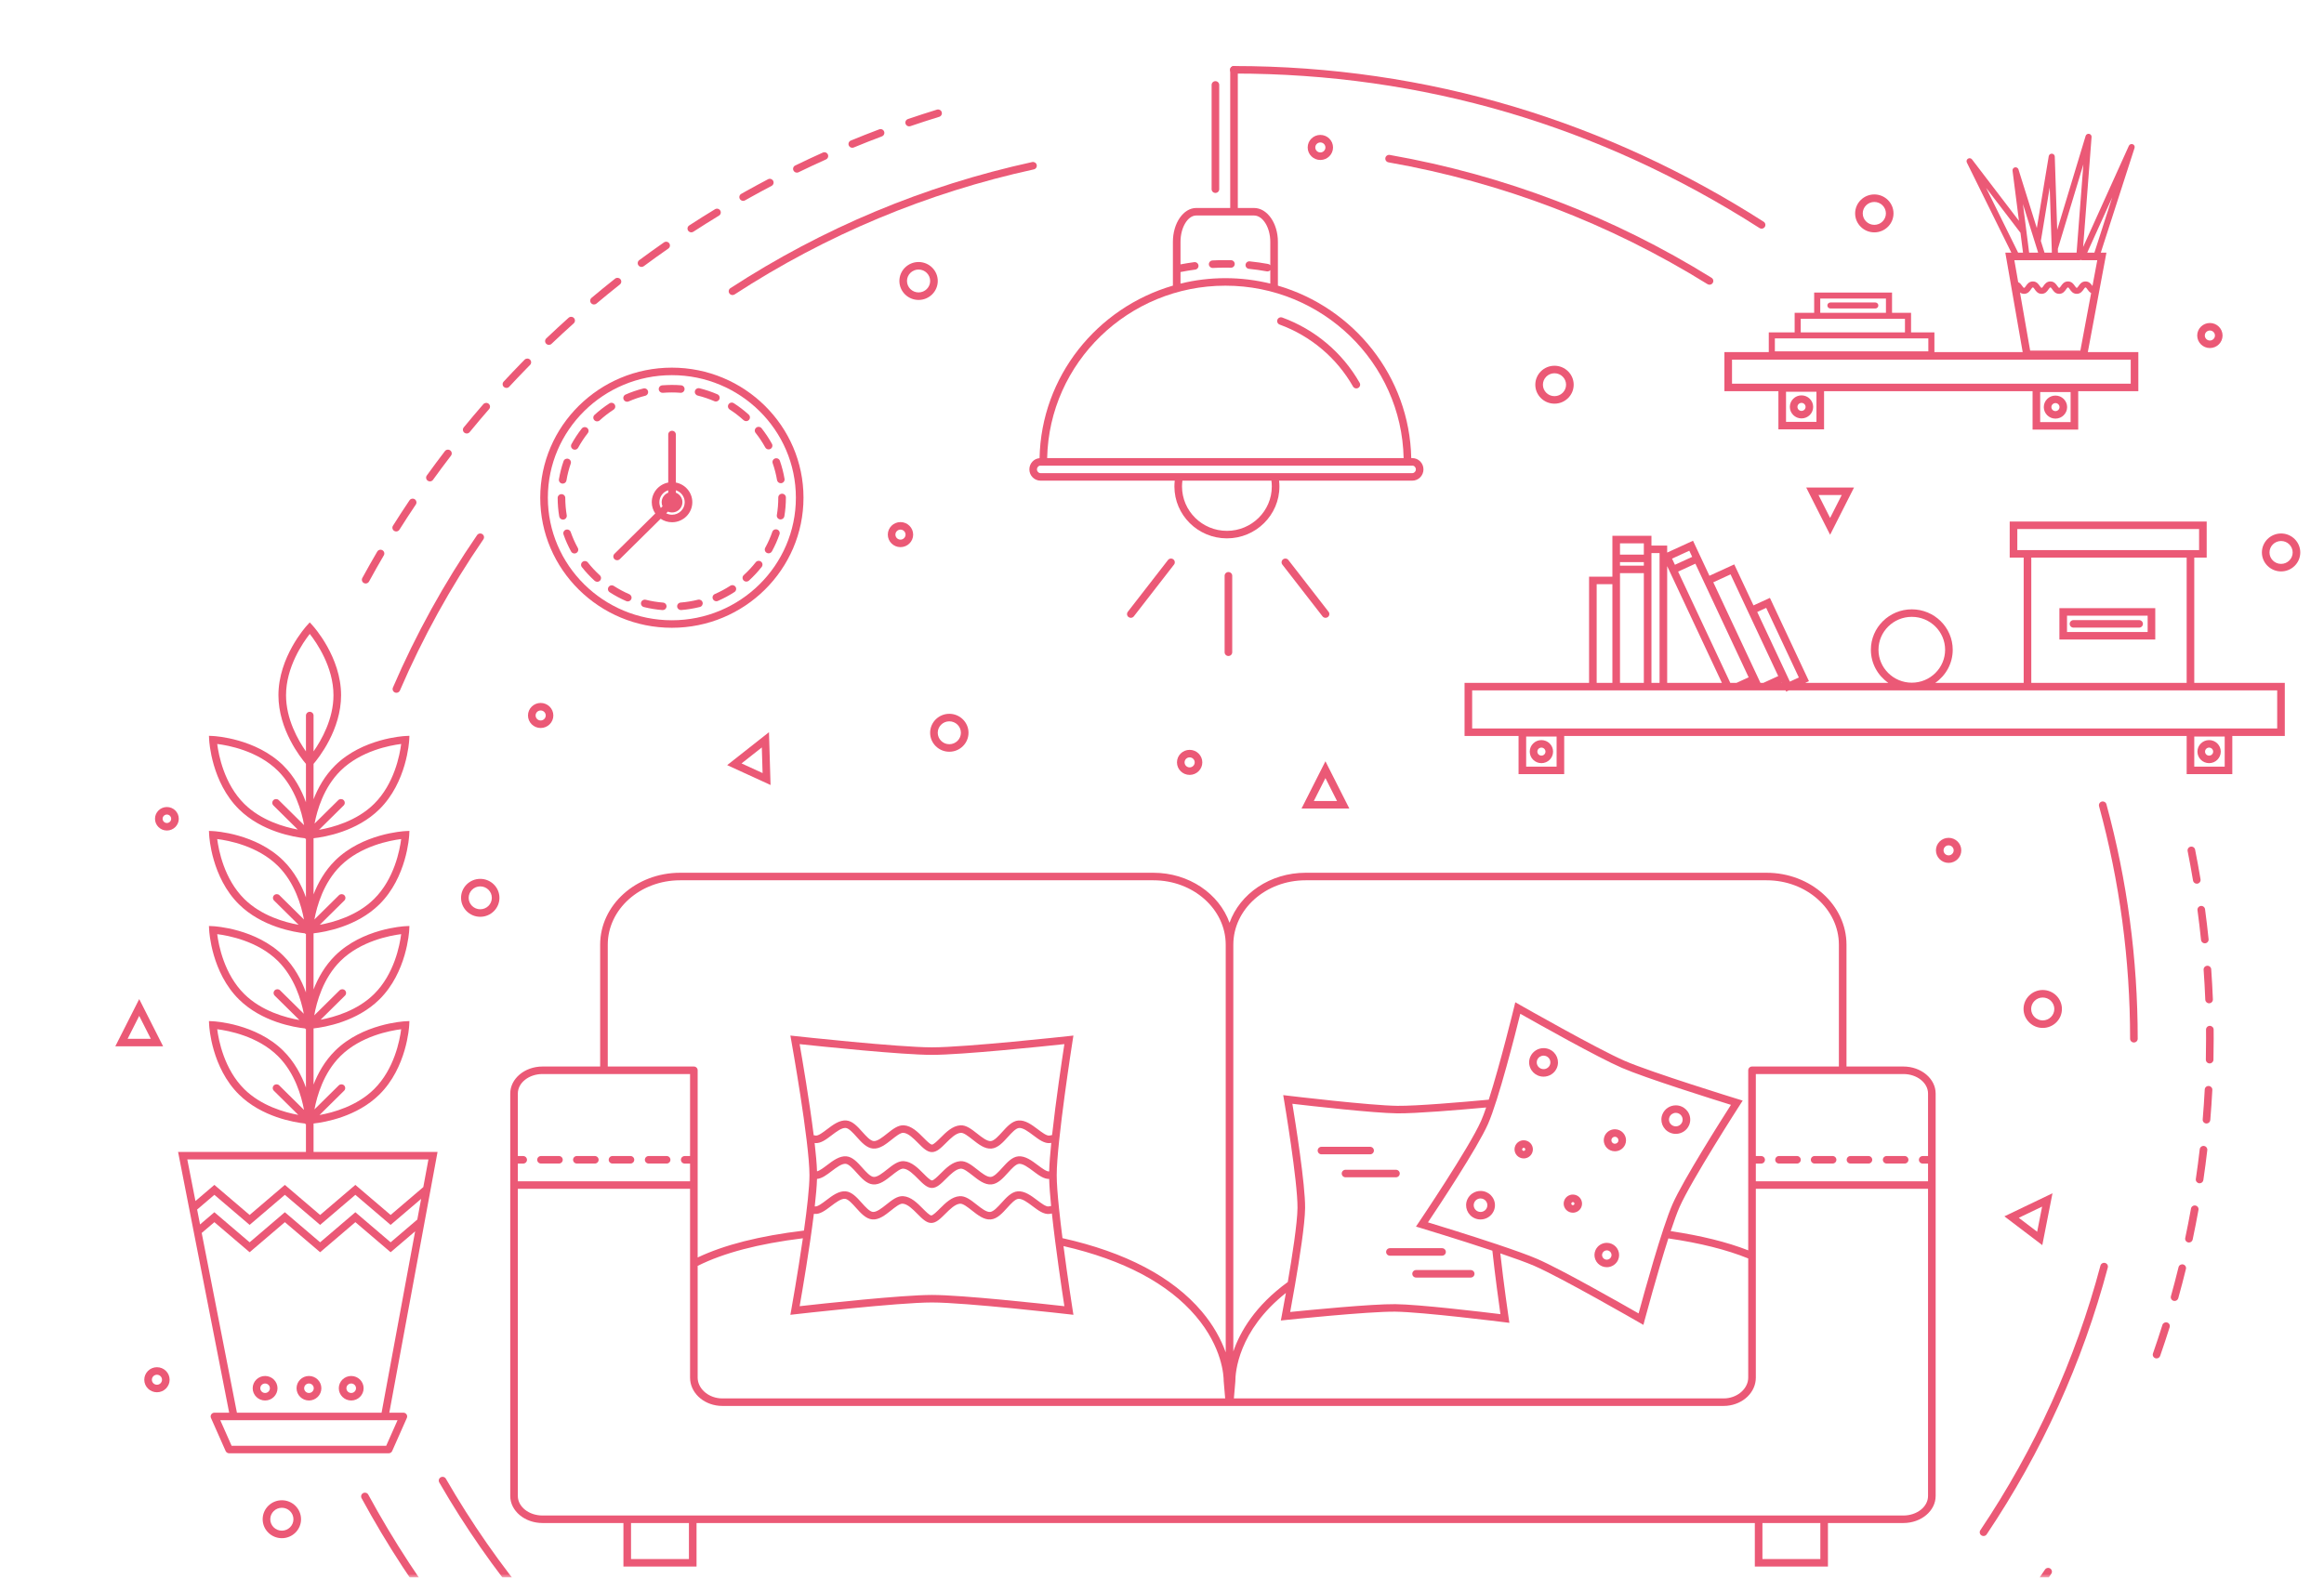 <svg width="324" height="220" viewBox="0 0 324 220" fill="none" xmlns="http://www.w3.org/2000/svg">
<mask id="mask0_797_5720" style="mask-type:alpha" maskUnits="userSpaceOnUse" x="0" y="0" width="324" height="220">
<rect width="323.231" height="220" fill="#DEDADB"/>
</mask>
<g mask="url(#mask0_797_5720)">
<path fill-rule="evenodd" clipRule="evenodd" d="M50.98 81.371C50.895 81.371 50.809 81.351 50.729 81.309C50.471 81.171 50.375 80.853 50.514 80.599C51.185 79.368 51.884 78.131 52.592 76.924C52.739 76.673 53.063 76.588 53.317 76.733C53.57 76.878 53.657 77.199 53.51 77.449C52.807 78.648 52.113 79.875 51.448 81.096C51.352 81.272 51.169 81.371 50.98 81.371ZM55.235 74.115C55.139 74.115 55.042 74.09 54.955 74.036C54.706 73.883 54.63 73.56 54.785 73.314C55.531 72.128 56.306 70.937 57.09 69.774C57.252 69.533 57.581 69.467 57.825 69.628C58.069 69.788 58.135 70.114 57.973 70.355C57.196 71.509 56.426 72.691 55.686 73.868C55.585 74.028 55.412 74.115 55.235 74.115ZM59.937 67.134C59.83 67.134 59.723 67.102 59.63 67.037C59.391 66.869 59.335 66.541 59.505 66.306C60.324 65.168 61.172 64.026 62.027 62.913C62.204 62.683 62.537 62.638 62.77 62.813C63.004 62.987 63.049 63.316 62.872 63.547C62.024 64.652 61.182 65.784 60.369 66.913C60.266 67.057 60.102 67.134 59.937 67.134ZM65.066 60.453C64.949 60.453 64.831 60.415 64.733 60.337C64.505 60.154 64.47 59.824 64.654 59.599C65.542 58.514 66.46 57.427 67.383 56.367C67.575 56.148 67.91 56.124 68.131 56.312C68.353 56.501 68.378 56.832 68.187 57.052C67.271 58.103 66.36 59.182 65.479 60.259C65.374 60.387 65.221 60.453 65.066 60.453ZM70.603 54.099C70.475 54.099 70.347 54.053 70.245 53.961C70.029 53.765 70.015 53.434 70.213 53.22C71.022 52.347 71.855 51.472 72.688 50.62C72.838 50.467 72.988 50.313 73.138 50.161C73.343 49.953 73.678 49.949 73.888 50.151C74.098 50.353 74.102 50.685 73.898 50.892C73.749 51.044 73.599 51.196 73.451 51.348C72.624 52.194 71.797 53.063 70.995 53.929C70.89 54.041 70.747 54.099 70.603 54.099ZM76.526 48.094C76.387 48.094 76.249 48.04 76.144 47.933C75.941 47.725 75.947 47.393 76.158 47.192C77.175 46.223 78.222 45.255 79.269 44.317C79.486 44.122 79.821 44.139 80.018 44.353C80.215 44.568 80.199 44.899 79.982 45.094C78.942 46.025 77.903 46.985 76.894 47.947C76.792 48.045 76.659 48.094 76.526 48.094ZM82.813 42.461C82.662 42.461 82.513 42.399 82.409 42.277C82.219 42.056 82.245 41.726 82.468 41.538C83.544 40.633 84.649 39.731 85.753 38.858C85.981 38.677 86.315 38.714 86.498 38.94C86.681 39.166 86.644 39.496 86.415 39.677C85.32 40.543 84.223 41.438 83.156 42.336C83.056 42.42 82.934 42.461 82.813 42.461ZM89.438 37.223C89.277 37.223 89.118 37.151 89.014 37.013C88.838 36.782 88.885 36.453 89.12 36.279C90.25 35.441 91.409 34.609 92.565 33.805C92.805 33.639 93.135 33.695 93.304 33.932C93.473 34.169 93.415 34.496 93.175 34.663C92.028 35.46 90.877 36.286 89.756 37.118C89.661 37.189 89.549 37.223 89.438 37.223ZM96.379 32.4C96.206 32.4 96.037 32.317 95.935 32.163C95.774 31.922 95.842 31.596 96.087 31.438C97.269 30.669 98.478 29.909 99.681 29.179C99.93 29.027 100.257 29.105 100.41 29.351C100.563 29.598 100.485 29.921 100.236 30.072C99.042 30.797 97.842 31.551 96.67 32.313C96.58 32.372 96.478 32.4 96.379 32.4ZM103.608 28.011C103.424 28.011 103.245 27.916 103.147 27.747C103.001 27.496 103.09 27.175 103.344 27.032C103.596 26.889 103.849 26.747 104.103 26.605C105.082 26.06 106.081 25.519 107.073 24.997C107.331 24.862 107.653 24.959 107.79 25.214C107.928 25.47 107.829 25.788 107.571 25.923C106.587 26.441 105.595 26.977 104.624 27.519C104.372 27.659 104.121 27.8 103.871 27.941C103.788 27.988 103.697 28.011 103.608 28.011ZM111.099 24.074C110.903 24.074 110.715 23.967 110.623 23.781C110.493 23.521 110.601 23.207 110.864 23.079C112.133 22.462 113.429 21.856 114.714 21.279C114.981 21.159 115.295 21.276 115.416 21.54C115.537 21.803 115.419 22.114 115.153 22.234C113.877 22.806 112.592 23.407 111.333 24.02C111.257 24.057 111.177 24.074 111.099 24.074ZM118.823 20.606C118.615 20.606 118.418 20.485 118.333 20.284C118.221 20.017 118.348 19.709 118.619 19.598C119.923 19.06 121.253 18.536 122.575 18.039C122.849 17.935 123.155 18.072 123.259 18.342C123.363 18.613 123.226 18.915 122.952 19.018C121.641 19.512 120.32 20.032 119.027 20.566C118.96 20.593 118.891 20.606 118.823 20.606ZM126.751 17.622C126.531 17.622 126.326 17.486 126.25 17.269C126.154 16.995 126.301 16.697 126.578 16.602C127.914 16.146 129.276 15.704 130.625 15.29C130.905 15.204 131.202 15.358 131.289 15.635C131.376 15.911 131.219 16.205 130.94 16.291C129.601 16.702 128.25 17.14 126.924 17.593C126.867 17.613 126.809 17.622 126.751 17.622Z" fill="#EB5976"/>
<path fill-rule="evenodd" clipRule="evenodd" d="M78.171 244.21C78.042 244.21 77.912 244.163 77.81 244.069C66.757 233.878 57.538 222.056 50.409 208.932C50.27 208.677 50.367 208.359 50.625 208.222C50.883 208.085 51.205 208.181 51.343 208.436C58.417 221.459 67.565 233.19 78.533 243.303C78.747 243.5 78.759 243.832 78.559 244.043C78.455 244.154 78.313 244.21 78.171 244.21Z" fill="#EB5976"/>
<path fill-rule="evenodd" clipRule="evenodd" d="M170.753 280.496C170.752 280.496 170.752 280.496 170.751 280.496C169.333 280.49 167.9 280.462 166.492 280.413C166.2 280.403 165.971 280.161 165.981 279.871C165.991 279.582 166.237 279.362 166.529 279.366C167.926 279.414 169.348 279.441 170.756 279.448C171.048 279.449 171.285 279.685 171.283 279.974C171.282 280.263 171.045 280.496 170.753 280.496ZM174.996 280.451C174.709 280.451 174.473 280.225 174.466 279.94C174.458 279.651 174.689 279.41 174.982 279.402C176.382 279.366 177.801 279.309 179.203 279.23C179.498 279.215 179.746 279.435 179.762 279.724C179.779 280.013 179.555 280.26 179.263 280.277C177.851 280.356 176.419 280.414 175.01 280.451C175.005 280.451 175 280.451 174.996 280.451ZM162.274 280.203C162.262 280.203 162.251 280.203 162.239 280.202C160.831 280.111 159.402 279.996 157.993 279.862C157.702 279.834 157.488 279.578 157.517 279.29C157.545 279.001 157.805 278.79 158.095 278.818C159.493 278.952 160.911 279.065 162.308 279.156C162.6 279.175 162.822 279.424 162.803 279.713C162.784 279.991 162.551 280.203 162.274 280.203ZM183.463 279.975C183.191 279.975 182.959 279.77 182.935 279.497C182.909 279.208 183.125 278.954 183.417 278.929C184.812 278.808 186.225 278.664 187.619 278.5C187.909 278.466 188.174 278.671 188.209 278.959C188.243 279.246 188.035 279.507 187.745 279.541C186.34 279.706 184.915 279.852 183.509 279.973C183.494 279.975 183.478 279.975 183.463 279.975ZM153.829 279.396C153.806 279.396 153.784 279.394 153.761 279.391C153.318 279.335 152.876 279.277 152.434 279.217C151.478 279.087 150.506 278.944 149.544 278.792C149.255 278.746 149.058 278.477 149.104 278.191C149.151 277.906 149.423 277.711 149.712 277.756C150.666 277.907 151.63 278.049 152.579 278.178C153.017 278.238 153.456 278.296 153.896 278.351C154.186 278.388 154.391 278.651 154.354 278.938C154.32 279.203 154.092 279.396 153.829 279.396ZM191.885 278.985C191.627 278.985 191.401 278.799 191.361 278.539C191.317 278.253 191.517 277.985 191.807 277.942C193.195 277.736 194.597 277.505 195.974 277.257C196.262 277.204 196.538 277.393 196.591 277.678C196.644 277.963 196.453 278.236 196.164 278.288C194.776 278.538 193.364 278.771 191.965 278.979C191.938 278.983 191.911 278.985 191.885 278.985ZM145.449 278.072C145.416 278.072 145.382 278.069 145.348 278.062C143.96 277.799 142.557 277.51 141.178 277.204C140.892 277.141 140.712 276.861 140.776 276.578C140.841 276.295 141.124 276.118 141.41 276.181C142.778 276.485 144.171 276.772 145.548 277.033C145.836 277.087 146.024 277.362 145.969 277.647C145.92 277.897 145.698 278.072 145.449 278.072ZM200.229 277.48C199.985 277.48 199.765 277.311 199.711 277.065C199.649 276.782 199.832 276.504 200.118 276.443C201.487 276.152 202.872 275.835 204.235 275.501C204.518 275.432 204.806 275.603 204.877 275.884C204.947 276.165 204.774 276.45 204.49 276.519C203.116 276.855 201.721 277.175 200.341 277.468C200.304 277.476 200.266 277.48 200.229 277.48ZM137.168 276.234C137.125 276.234 137.08 276.229 137.036 276.217C135.668 275.869 134.285 275.494 132.928 275.104C132.646 275.023 132.485 274.732 132.567 274.453C132.649 274.176 132.943 274.016 133.224 274.097C134.571 274.485 135.943 274.857 137.301 275.202C137.584 275.274 137.755 275.561 137.682 275.841C137.62 276.077 137.405 276.234 137.168 276.234ZM208.463 275.462C208.231 275.462 208.018 275.311 207.953 275.08C207.873 274.801 208.038 274.512 208.319 274.433C209.671 274.057 211.033 273.656 212.368 273.24C212.647 273.152 212.945 273.306 213.033 273.582C213.122 273.858 212.967 274.152 212.687 274.239C211.342 274.659 209.969 275.063 208.607 275.442C208.559 275.456 208.51 275.462 208.463 275.462ZM129.021 273.889C128.967 273.889 128.911 273.881 128.857 273.863C127.513 273.431 126.157 272.971 124.827 272.497C124.552 272.399 124.409 272.099 124.508 271.826C124.607 271.554 124.911 271.412 125.187 271.511C126.506 271.981 127.852 272.437 129.185 272.866C129.463 272.956 129.616 273.251 129.525 273.527C129.452 273.748 129.244 273.889 129.021 273.889ZM216.553 272.94C216.334 272.94 216.128 272.805 216.052 272.589C215.955 272.316 216.101 272.017 216.377 271.921C217.701 271.463 219.034 270.978 220.341 270.48C220.615 270.376 220.921 270.511 221.027 270.781C221.132 271.051 220.996 271.354 220.723 271.458C219.406 271.96 218.062 272.449 216.728 272.91C216.67 272.931 216.611 272.94 216.553 272.94ZM121.038 271.045C120.973 271.045 120.907 271.033 120.842 271.008C119.527 270.492 118.202 269.95 116.907 269.395C116.638 269.28 116.515 268.972 116.631 268.706C116.748 268.44 117.06 268.318 117.329 268.433C118.614 268.983 119.928 269.521 121.233 270.033C121.505 270.139 121.639 270.444 121.531 270.713C121.448 270.919 121.249 271.045 121.038 271.045ZM224.464 269.925C224.258 269.925 224.061 269.804 223.975 269.604C223.862 269.337 223.988 269.03 224.258 268.917C225.548 268.379 226.848 267.813 228.123 267.234C228.39 267.113 228.704 267.229 228.827 267.492C228.949 267.755 228.832 268.066 228.566 268.187C227.281 268.771 225.97 269.341 224.67 269.883C224.603 269.911 224.533 269.925 224.464 269.925ZM113.25 267.713C113.175 267.713 113.098 267.697 113.025 267.663C111.748 267.069 110.461 266.446 109.199 265.811C108.938 265.68 108.834 265.364 108.967 265.106C109.1 264.848 109.42 264.745 109.68 264.877C110.932 265.506 112.209 266.125 113.476 266.714C113.742 266.837 113.855 267.149 113.731 267.411C113.64 267.601 113.449 267.713 113.25 267.713ZM232.171 266.426C231.976 266.426 231.788 266.32 231.696 266.135C231.565 265.876 231.672 265.562 231.935 265.433C233.187 264.817 234.45 264.171 235.687 263.515C235.944 263.378 236.266 263.474 236.405 263.729C236.544 263.984 236.447 264.302 236.189 264.438C234.942 265.1 233.669 265.751 232.407 266.371C232.331 266.409 232.25 266.426 232.171 266.426ZM105.688 263.908C105.602 263.908 105.515 263.887 105.434 263.843C104.306 263.231 103.172 262.595 102.065 261.953C101.812 261.807 101.728 261.486 101.876 261.236C102.024 260.986 102.348 260.902 102.601 261.049C103.7 261.686 104.825 262.317 105.944 262.924C106.201 263.063 106.295 263.382 106.154 263.636C106.057 263.809 105.876 263.908 105.688 263.908ZM239.643 262.461C239.46 262.461 239.282 262.367 239.183 262.198C239.037 261.948 239.124 261.627 239.377 261.482C240.588 260.792 241.807 260.07 243.002 259.337C243.251 259.186 243.578 259.261 243.732 259.507C243.887 259.753 243.81 260.076 243.561 260.229C242.357 260.967 241.127 261.694 239.908 262.39C239.824 262.438 239.733 262.461 239.643 262.461ZM246.852 258.043C246.68 258.043 246.512 257.961 246.41 257.809C246.248 257.568 246.315 257.243 246.558 257.083C247.727 256.316 248.899 255.521 250.042 254.719C250.282 254.552 250.612 254.607 250.782 254.844C250.951 255.08 250.895 255.407 250.656 255.575C249.503 256.383 248.322 257.184 247.145 257.956C247.055 258.015 246.953 258.043 246.852 258.043ZM253.771 253.193C253.611 253.193 253.452 253.121 253.348 252.985C253.171 252.754 253.217 252.425 253.451 252.251C254.568 251.415 255.688 250.55 256.781 249.679C257.009 249.497 257.343 249.533 257.527 249.758C257.71 249.983 257.675 250.313 257.447 250.495C256.345 251.373 255.216 252.245 254.091 253.086C253.995 253.158 253.883 253.193 253.771 253.193ZM260.375 247.929C260.225 247.929 260.077 247.867 259.972 247.746C259.781 247.526 259.807 247.195 260.029 247.007C261.094 246.103 262.158 245.171 263.192 244.237C263.408 244.042 263.744 244.056 263.941 244.27C264.139 244.484 264.124 244.815 263.908 245.011C262.866 245.952 261.793 246.891 260.72 247.802C260.62 247.887 260.497 247.929 260.375 247.929ZM266.637 242.272C266.499 242.272 266.361 242.219 266.257 242.113C266.053 241.905 266.057 241.573 266.267 241.371C267.27 240.408 268.275 239.413 269.252 238.414C269.456 238.206 269.792 238.2 270.002 238.401C270.212 238.603 270.218 238.934 270.014 239.143C269.03 240.149 268.018 241.152 267.006 242.123C266.904 242.222 266.77 242.272 266.637 242.272ZM272.535 236.243C272.408 236.243 272.28 236.198 272.178 236.107C271.962 235.912 271.946 235.58 272.143 235.366C273.085 234.342 274.025 233.287 274.937 232.232C275.127 232.012 275.462 231.986 275.685 232.174C275.908 232.362 275.934 232.693 275.744 232.913C274.825 233.976 273.877 235.039 272.927 236.072C272.823 236.185 272.679 236.243 272.535 236.243ZM278.046 229.866C277.93 229.866 277.813 229.829 277.715 229.751C277.486 229.57 277.45 229.24 277.633 229.014C278.512 227.931 279.384 226.821 280.226 225.715C280.403 225.484 280.735 225.437 280.969 225.611C281.203 225.785 281.25 226.114 281.074 226.345C280.225 227.461 279.345 228.579 278.46 229.67C278.355 229.799 278.202 229.866 278.046 229.866ZM283.149 223.165C283.043 223.165 282.936 223.134 282.843 223.069C282.604 222.902 282.547 222.575 282.716 222.338C283.525 221.204 284.327 220.043 285.098 218.887C285.259 218.645 285.588 218.579 285.833 218.738C286.077 218.898 286.144 219.223 285.983 219.465C285.206 220.629 284.398 221.799 283.583 222.943C283.479 223.087 283.315 223.165 283.149 223.165Z" fill="#EB5976"/>
<path fill-rule="evenodd" clipRule="evenodd" d="M300.656 189.439C300.599 189.439 300.541 189.429 300.484 189.41C300.207 189.315 300.06 189.017 300.155 188.743C300.613 187.43 301.056 186.094 301.47 184.772C301.557 184.496 301.854 184.341 302.134 184.427C302.414 184.513 302.57 184.806 302.483 185.083C302.065 186.415 301.619 187.761 301.158 189.085C301.082 189.302 300.876 189.439 300.656 189.439ZM303.17 181.427C303.124 181.427 303.076 181.42 303.029 181.408C302.747 181.33 302.581 181.042 302.659 180.763C303.032 179.426 303.389 178.066 303.72 176.718C303.789 176.437 304.076 176.265 304.361 176.332C304.645 176.401 304.82 176.684 304.751 176.965C304.417 178.324 304.058 179.695 303.682 181.042C303.616 181.274 303.403 181.427 303.17 181.427ZM305.173 173.275C305.137 173.275 305.1 173.271 305.063 173.263C304.777 173.204 304.593 172.926 304.654 172.643C304.941 171.285 305.212 169.905 305.457 168.54C305.508 168.255 305.784 168.067 306.072 168.116C306.361 168.166 306.553 168.438 306.501 168.724C306.254 170.099 305.982 171.49 305.691 172.858C305.639 173.105 305.418 173.275 305.173 173.275ZM306.657 165.015C306.632 165.015 306.606 165.013 306.58 165.009C306.29 164.968 306.089 164.702 306.131 164.415C306.334 163.039 306.517 161.645 306.675 160.271C306.708 159.983 306.973 159.775 307.262 159.809C307.553 159.842 307.762 160.102 307.729 160.39C307.57 161.774 307.385 163.179 307.181 164.566C307.142 164.827 306.916 165.015 306.657 165.015ZM307.618 156.68C307.604 156.68 307.589 156.679 307.574 156.678C307.282 156.654 307.065 156.401 307.089 156.112C307.205 154.735 307.3 153.332 307.373 151.942C307.389 151.653 307.633 151.429 307.931 151.446C308.223 151.461 308.448 151.707 308.433 151.997C308.359 153.397 308.263 154.811 308.146 156.199C308.123 156.472 307.892 156.68 307.618 156.68ZM308.058 148.301C308.055 148.301 308.051 148.301 308.047 148.301C307.754 148.295 307.522 148.055 307.528 147.766C307.549 146.794 307.559 145.812 307.559 144.849C307.559 144.428 307.557 144.007 307.553 143.587C307.551 143.298 307.786 143.061 308.079 143.058C308.365 143.061 308.611 143.288 308.614 143.578C308.618 144.001 308.62 144.424 308.62 144.848C308.62 145.82 308.61 146.809 308.588 147.788C308.583 148.073 308.347 148.301 308.058 148.301ZM307.979 139.915C307.696 139.915 307.462 139.694 307.45 139.411C307.394 138.026 307.316 136.623 307.217 135.24C307.197 134.952 307.417 134.701 307.709 134.681C308.001 134.659 308.255 134.878 308.276 135.167C308.375 136.56 308.454 137.974 308.51 139.37C308.521 139.659 308.294 139.903 308.001 139.914C307.994 139.915 307.986 139.915 307.979 139.915ZM307.382 131.55C307.113 131.55 306.883 131.349 306.855 131.079C306.714 129.702 306.549 128.306 306.363 126.93C306.324 126.643 306.529 126.379 306.819 126.341C307.111 126.302 307.376 126.505 307.415 126.792C307.602 128.179 307.768 129.585 307.911 130.973C307.941 131.261 307.728 131.518 307.437 131.547C307.418 131.549 307.4 131.55 307.382 131.55ZM306.264 123.237C306.009 123.237 305.784 123.055 305.741 122.798C305.513 121.429 305.26 120.046 304.989 118.688C304.932 118.404 305.12 118.128 305.407 118.072C305.694 118.016 305.973 118.201 306.03 118.485C306.303 119.854 306.557 121.247 306.788 122.628C306.835 122.913 306.639 123.183 306.351 123.23C306.321 123.235 306.292 123.237 306.264 123.237Z" fill="#EB5976"/>
<path fill-rule="evenodd" clipRule="evenodd" d="M245.59 31.887C245.492 31.887 245.392 31.859 245.302 31.802C222.974 17.506 198.315 10.257 172.013 10.257C171.72 10.257 171.482 10.022 171.482 9.732C171.482 9.443 171.72 9.208 172.013 9.208C185.416 9.208 198.601 11.128 211.201 14.914C223.3 18.55 234.967 23.936 245.879 30.922C246.125 31.08 246.195 31.404 246.036 31.647C245.935 31.802 245.764 31.887 245.59 31.887Z" fill="#EB5976"/>
<path fill-rule="evenodd" clipRule="evenodd" d="M102.124 41.146C101.951 41.146 101.782 41.062 101.68 40.909C101.519 40.667 101.587 40.343 101.832 40.183C114.724 31.798 128.878 25.882 143.901 22.599C144.187 22.537 144.47 22.715 144.533 22.998C144.597 23.281 144.416 23.561 144.13 23.623C129.234 26.878 115.198 32.745 102.415 41.059C102.325 41.117 102.224 41.146 102.124 41.146Z" fill="#EB5976"/>
<path fill-rule="evenodd" clipRule="evenodd" d="M55.267 96.613C55.197 96.613 55.127 96.6 55.059 96.571C54.79 96.458 54.664 96.15 54.779 95.883C57.971 88.467 61.918 81.315 66.511 74.627C66.675 74.387 67.005 74.325 67.247 74.488C67.49 74.65 67.553 74.976 67.388 75.216C62.834 81.848 58.92 88.939 55.755 96.294C55.669 96.493 55.473 96.613 55.267 96.613Z" fill="#EB5976"/>
<path fill-rule="evenodd" clipRule="evenodd" d="M88.962 239.767C88.839 239.767 88.715 239.725 88.615 239.64C77.623 230.252 68.412 219.182 61.24 206.735C61.096 206.483 61.184 206.163 61.439 206.02C61.693 205.877 62.017 205.964 62.162 206.216C69.274 218.559 78.407 229.537 89.309 238.846C89.53 239.035 89.555 239.367 89.363 239.586C89.258 239.706 89.11 239.767 88.962 239.767Z" fill="#EB5976"/>
<path fill-rule="evenodd" clipRule="evenodd" d="M276.534 214.206C276.433 214.206 276.331 214.178 276.241 214.118C275.997 213.959 275.93 213.633 276.092 213.392C283.71 202.04 289.342 189.627 292.833 176.497C292.907 176.217 293.199 176.051 293.48 176.124C293.764 176.197 293.933 176.484 293.859 176.764C290.338 190.005 284.658 202.524 276.976 213.971C276.874 214.124 276.706 214.206 276.534 214.206Z" fill="#EB5976"/>
<path fill-rule="evenodd" clipRule="evenodd" d="M297.498 145.381C297.205 145.381 296.968 145.146 296.968 144.856C296.968 133.857 295.512 122.946 292.64 112.428C292.564 112.148 292.732 111.861 293.015 111.785C293.297 111.71 293.588 111.875 293.665 112.155C296.561 122.762 298.029 133.765 298.029 144.856C298.029 145.146 297.791 145.381 297.498 145.381Z" fill="#EB5976"/>
<path fill-rule="evenodd" clipRule="evenodd" d="M238.331 39.704C238.235 39.704 238.137 39.678 238.05 39.624C224.384 31.147 209.419 25.432 193.57 22.639C193.282 22.588 193.09 22.316 193.141 22.03C193.192 21.746 193.468 21.556 193.756 21.607C209.74 24.423 224.833 30.187 238.614 38.736C238.862 38.89 238.936 39.214 238.781 39.459C238.68 39.617 238.508 39.704 238.331 39.704Z" fill="#EB5976"/>
<path fill-rule="evenodd" clipRule="evenodd" d="M265.356 148.731H257.428V131.743C257.428 126.212 252.432 121.712 246.291 121.712H182.021C177.063 121.712 172.853 124.646 171.414 128.687C169.975 124.646 165.765 121.712 160.807 121.712H94.808C88.667 121.712 83.67 126.212 83.67 131.743V148.731H75.637C73.154 148.731 71.135 150.421 71.135 152.499V208.624C71.135 210.703 73.154 212.394 75.637 212.394H86.915V218.465H97.108V212.394H244.649V218.465H254.842V212.394H265.356C267.838 212.394 269.858 210.703 269.858 208.624V152.499C269.858 150.421 267.838 148.731 265.356 148.731ZM171.944 131.743C171.944 126.79 176.464 122.761 182.021 122.761H246.291C251.847 122.761 256.368 126.79 256.368 131.743V148.731H244.259C243.966 148.731 243.728 148.965 243.728 149.255V161.741C243.728 161.741 243.728 161.742 243.728 161.743C243.728 161.743 243.728 161.744 243.728 161.744V174.365C240.766 173.21 237.137 172.312 232.921 171.689C233.376 170.313 233.806 169.118 234.163 168.311C235.808 164.593 242.517 154.166 242.585 154.062L242.957 153.483L242.295 153.279C242.175 153.243 230.288 149.578 226.528 147.952C222.769 146.327 211.978 140.183 211.869 140.121L211.254 139.771L211.088 140.452C211.065 140.55 209.157 148.368 207.555 153.356C203.798 153.703 197.484 154.243 194.823 154.214C191.06 154.175 179.717 152.818 179.603 152.805L178.899 152.72L179.015 153.412C179.034 153.525 180.927 164.767 180.89 168.456C180.868 170.594 180.15 175.208 179.537 178.785C174.972 182.096 172.889 185.724 171.944 188.464V131.743ZM179.276 184.077C179.39 184.065 190.755 182.879 194.521 182.92C198.284 182.96 209.624 184.376 209.738 184.391L210.43 184.477L210.33 183.795C210.322 183.746 209.64 179.082 209.166 174.789C211.09 175.442 212.815 176.063 213.882 176.524C217.641 178.15 228.403 184.353 228.512 184.415L229.114 184.763L229.291 184.096C229.315 184.008 231.029 177.596 232.593 172.702C236.992 173.341 240.734 174.28 243.728 175.496V192.11C243.728 193.577 242.374 194.847 240.65 195.001C240.524 195.011 240.402 195.016 240.287 195.016H172.021L172.225 192.649L172.226 192.605C172.226 191.442 172.585 185.614 179.273 180.309C178.949 182.146 178.702 183.443 178.699 183.459L178.567 184.151L179.276 184.077ZM228.445 183.164C226.093 181.816 217.647 177.008 214.307 175.564C213.075 175.031 211.031 174.304 208.812 173.56C208.755 173.527 208.692 173.506 208.624 173.497C204.885 172.246 200.703 170.958 199.08 170.463C200.601 168.191 205.974 160.083 207.446 156.756C208.919 153.428 211.298 144.017 211.952 141.378C214.324 142.72 222.77 147.472 226.103 148.913C229.442 150.357 238.733 153.273 241.32 154.076C239.866 156.351 234.661 164.568 233.191 167.89C231.721 171.212 229.15 180.56 228.445 183.164ZM206.474 156.336C204.828 160.056 197.874 170.363 197.804 170.466L197.408 171.053L198.091 171.259C198.17 171.283 203.426 172.873 208.058 174.416C208.432 177.892 208.965 181.736 209.182 183.265C206.631 182.953 197.855 181.907 194.532 181.872C191.218 181.839 182.447 182.701 179.871 182.962C180.017 182.176 180.27 180.79 180.547 179.169C181.175 175.528 181.927 170.716 181.951 168.467C181.984 165.183 180.594 156.47 180.176 153.929C182.743 154.229 191.496 155.228 194.812 155.263C197.4 155.29 203.378 154.791 207.195 154.442C206.938 155.19 206.695 155.838 206.474 156.336ZM84.731 131.743C84.731 126.79 89.252 122.761 94.808 122.761H160.807C166.363 122.761 170.883 126.79 170.883 131.743V188.597C170.246 186.809 169.182 184.826 167.551 182.899C163.468 178.075 156.932 174.634 148.125 172.666C147.944 171.242 147.776 169.816 147.64 168.498C147.64 168.498 147.64 168.497 147.64 168.496C147.448 166.633 147.322 164.99 147.322 163.884C147.322 159.26 149.521 145.234 149.543 145.092L149.65 144.415L148.961 144.491C148.818 144.506 134.633 146.057 129.928 146.057C125.222 146.057 111.037 144.506 110.894 144.491L110.19 144.413L110.314 145.104C110.339 145.245 112.851 159.266 112.851 163.884C112.851 165.577 112.513 168.535 112.084 171.609C105.874 172.358 101.008 173.589 97.264 175.362V149.255C97.264 148.965 97.027 148.731 96.734 148.731H84.731V131.743ZM146.27 163.362C146.269 163.362 146.268 163.362 146.267 163.363C145.903 163.398 145.258 162.915 144.689 162.488C143.866 161.869 142.933 161.168 141.96 161.259C141.098 161.341 140.402 162.109 139.729 162.852C139.204 163.432 138.608 164.09 138.132 164.129C137.609 164.174 136.887 163.603 136.248 163.099C135.451 162.47 134.701 161.875 133.882 161.931C132.787 162.004 131.902 162.887 131.122 163.665C130.718 164.067 130.166 164.618 129.927 164.618C129.697 164.618 129.13 164.046 128.755 163.668C127.98 162.887 127.103 162.002 126.012 161.929C125.203 161.877 124.454 162.469 123.663 163.098C123.029 163.601 122.313 164.174 121.799 164.127C121.331 164.088 120.743 163.432 120.224 162.852C119.558 162.108 118.869 161.339 118.011 161.257C117.043 161.165 116.117 161.868 115.299 162.488C114.814 162.856 114.272 163.263 113.903 163.347C113.869 162.294 113.747 160.921 113.572 159.398C113.592 159.401 113.611 159.404 113.632 159.406C114.411 159.485 115.155 158.92 115.945 158.32C116.607 157.818 117.358 157.248 117.91 157.301C118.352 157.343 118.926 157.983 119.432 158.548C120.114 159.309 120.819 160.096 121.708 160.173C122.643 160.253 123.499 159.573 124.326 158.916C124.896 158.463 125.542 157.951 125.941 157.976C126.628 158.022 127.355 158.755 127.997 159.403C128.67 160.081 129.251 160.667 129.927 160.667C130.608 160.667 131.195 160.082 131.874 159.404C132.522 158.757 133.258 158.023 133.953 157.978C134.357 157.948 135.012 158.465 135.587 158.919C136.42 159.575 137.281 160.255 138.223 160.175C139.117 160.099 139.829 159.313 140.518 158.552C141.03 157.987 141.611 157.345 142.062 157.303C142.621 157.249 143.379 157.82 144.048 158.323C144.843 158.921 145.594 159.486 146.375 159.406C146.438 159.4 146.5 159.39 146.561 159.381C146.406 160.918 146.298 162.304 146.27 163.362ZM146.541 168.182C146.427 168.212 146.304 168.233 146.172 168.246C145.807 168.285 145.163 167.799 144.595 167.371C143.771 166.751 142.838 166.049 141.865 166.141C141.003 166.223 140.306 166.992 139.633 167.735C139.108 168.315 138.512 168.973 138.037 169.013C137.515 169.059 136.792 168.486 136.153 167.983C135.356 167.354 134.602 166.756 133.787 166.815C132.691 166.887 131.806 167.769 131.025 168.548C130.622 168.949 130.07 169.5 129.832 169.5C129.602 169.5 129.035 168.928 128.66 168.551C127.885 167.77 127.007 166.885 125.918 166.813C125.108 166.754 124.358 167.353 123.566 167.982C122.933 168.485 122.215 169.049 121.704 169.011C121.237 168.971 120.649 168.314 120.13 167.735C119.463 166.991 118.774 166.221 117.916 166.139C116.946 166.047 116.022 166.75 115.205 167.37C114.642 167.798 114.003 168.28 113.647 168.245C113.626 168.243 113.608 168.238 113.587 168.236C113.755 166.76 113.871 165.432 113.903 164.408C114.585 164.353 115.247 163.849 115.945 163.32C116.607 162.818 117.355 162.25 117.909 162.3C118.351 162.343 118.924 162.983 119.43 163.547C120.113 164.309 120.818 165.097 121.708 165.172C122.644 165.256 123.499 164.572 124.327 163.915C124.897 163.462 125.538 162.948 125.941 162.975C126.628 163.021 127.355 163.755 127.997 164.402C128.67 165.08 129.251 165.667 129.927 165.667C130.608 165.667 131.195 165.081 131.875 164.403C132.523 163.756 133.258 163.023 133.953 162.977C134.358 162.952 135.011 163.465 135.586 163.918C136.42 164.575 137.28 165.256 138.222 165.174C139.117 165.099 139.83 164.313 140.519 163.552C141.031 162.986 141.612 162.346 142.061 162.303C142.62 162.252 143.379 162.82 144.047 163.322C144.807 163.894 145.528 164.434 146.27 164.411C146.297 165.422 146.397 166.729 146.541 168.182ZM146.267 158.363C145.903 158.401 145.259 157.916 144.69 157.489C143.867 156.869 142.933 156.167 141.961 156.26C141.098 156.34 140.401 157.109 139.728 157.853C139.203 158.433 138.607 159.09 138.133 159.13C137.609 159.171 136.887 158.603 136.249 158.099C135.452 157.471 134.698 156.878 133.883 156.931C132.787 157.004 131.902 157.887 131.121 158.666C130.718 159.068 130.166 159.619 129.927 159.619C129.697 159.619 129.13 159.047 128.755 158.669C127.98 157.888 127.103 157.003 126.013 156.93C125.202 156.875 124.454 157.469 123.661 158.099C123.028 158.601 122.315 159.174 121.799 159.128C121.332 159.088 120.744 158.432 120.226 157.853C119.559 157.108 118.869 156.338 118.011 156.258C117.043 156.165 116.117 156.868 115.299 157.489C114.736 157.916 114.098 158.399 113.741 158.363C113.636 158.353 113.536 158.336 113.442 158.314C112.84 153.474 111.832 147.609 111.48 145.609C114.444 145.927 125.716 147.106 129.928 147.106C134.146 147.106 145.451 145.923 148.39 145.607C148.085 147.591 147.204 153.445 146.676 158.286C146.55 158.322 146.415 158.349 146.267 158.363ZM113.464 169.278C113.488 169.281 113.511 169.285 113.535 169.287C114.314 169.367 115.06 168.802 115.851 168.202C116.512 167.699 117.263 167.13 117.814 167.182C118.256 167.225 118.829 167.865 119.335 168.43C120.018 169.192 120.723 169.98 121.613 170.056C122.547 170.135 123.403 169.456 124.23 168.799C124.801 168.346 125.446 167.831 125.846 167.859C126.533 167.905 127.261 168.638 127.902 169.285C128.575 169.963 129.156 170.548 129.832 170.548C130.512 170.548 131.099 169.963 131.779 169.286C132.427 168.639 133.162 167.907 133.858 167.861C134.263 167.837 134.916 168.349 135.492 168.802C136.325 169.459 137.187 170.138 138.127 170.058C139.022 169.982 139.734 169.195 140.423 168.434C140.936 167.869 141.516 167.227 141.966 167.184C142.524 167.133 143.284 167.702 143.952 168.205C144.748 168.804 145.5 169.367 146.28 169.29C146.407 169.277 146.529 169.256 146.649 169.231C147.173 174.116 148.079 180.136 148.39 182.157C145.444 181.826 134.147 180.588 129.928 180.588C125.716 180.588 114.45 181.822 111.481 182.156C111.838 180.127 112.865 174.148 113.464 169.278ZM110.314 182.665L110.189 183.359L110.897 183.277C111.04 183.261 125.222 181.637 129.928 181.637C134.633 181.637 148.816 183.261 148.958 183.277L149.651 183.357L149.543 182.676C149.531 182.599 148.866 178.355 148.267 173.773C156.652 175.702 162.865 178.997 166.738 183.572C170.415 187.916 170.601 191.858 170.601 192.605L170.807 195.016H100.705C100.59 195.016 100.468 195.011 100.348 195.001C98.619 194.847 97.264 193.577 97.264 192.11V176.534C100.903 174.717 105.712 173.455 111.931 172.684C111.211 177.655 110.329 182.581 110.314 182.665ZM72.195 162.267H72.939C73.232 162.267 73.469 162.032 73.469 161.743C73.469 161.453 73.232 161.218 72.939 161.218H72.195V152.499C72.195 150.999 73.739 149.779 75.637 149.779H96.204V161.218H95.461C95.168 161.218 94.931 161.453 94.931 161.743C94.931 162.032 95.168 162.267 95.461 162.267H96.204V164.737H72.195V162.267ZM87.976 217.417H96.047V212.394H87.976V217.417ZM245.71 217.417H253.782V212.394H245.71V217.417ZM268.797 208.624C268.797 210.125 267.253 211.346 265.356 211.346H75.637C73.739 211.346 72.195 210.125 72.195 208.624V165.785H96.204V192.11C96.204 194.148 97.944 195.84 100.257 196.046C100.411 196.058 100.562 196.065 100.705 196.065H240.287C240.43 196.065 240.581 196.058 240.74 196.046C243.048 195.84 244.789 194.148 244.789 192.11V165.785H268.797V208.624ZM268.797 161.218H268.054C267.761 161.218 267.524 161.453 267.524 161.743C267.524 162.032 267.761 162.267 268.054 162.267H268.797V164.737H244.789V162.267H245.531C245.824 162.267 246.061 162.032 246.061 161.743C246.061 161.453 245.824 161.218 245.531 161.218H244.789V149.779H265.356C267.253 149.779 268.797 150.999 268.797 152.499V161.218Z" fill="#EB5976"/>
<path fill-rule="evenodd" clipRule="evenodd" d="M77.925 161.214H75.423C75.13 161.214 74.893 161.449 74.893 161.738C74.893 162.028 75.13 162.262 75.423 162.262H77.925C78.218 162.262 78.456 162.028 78.456 161.738C78.456 161.449 78.218 161.214 77.925 161.214Z" fill="#EB5976"/>
<path fill-rule="evenodd" clipRule="evenodd" d="M92.938 161.214H90.436C90.143 161.214 89.905 161.449 89.905 161.738C89.905 162.028 90.143 162.262 90.436 162.262H92.938C93.231 162.262 93.468 162.028 93.468 161.738C93.468 161.449 93.231 161.214 92.938 161.214Z" fill="#EB5976"/>
<path fill-rule="evenodd" clipRule="evenodd" d="M87.894 161.214H85.392C85.099 161.214 84.861 161.449 84.861 161.738C84.861 162.028 85.099 162.262 85.392 162.262H87.894C88.187 162.262 88.424 162.028 88.424 161.738C88.424 161.449 88.187 161.214 87.894 161.214Z" fill="#EB5976"/>
<path fill-rule="evenodd" clipRule="evenodd" d="M82.927 161.214H80.425C80.132 161.214 79.894 161.449 79.894 161.738C79.894 162.028 80.132 162.262 80.425 162.262H82.927C83.22 162.262 83.458 162.028 83.458 161.738C83.458 161.449 83.22 161.214 82.927 161.214Z" fill="#EB5976"/>
<path fill-rule="evenodd" clipRule="evenodd" d="M250.524 161.214H248.022C247.729 161.214 247.491 161.449 247.491 161.738C247.491 162.028 247.729 162.262 248.022 162.262H250.524C250.817 162.262 251.055 162.028 251.055 161.738C251.055 161.449 250.817 161.214 250.524 161.214Z" fill="#EB5976"/>
<path fill-rule="evenodd" clipRule="evenodd" d="M265.533 161.214H263.03C262.737 161.214 262.5 161.449 262.5 161.738C262.5 162.028 262.737 162.262 263.03 162.262H265.533C265.826 162.262 266.063 162.028 266.063 161.738C266.063 161.449 265.826 161.214 265.533 161.214Z" fill="#EB5976"/>
<path fill-rule="evenodd" clipRule="evenodd" d="M260.488 161.214H257.985C257.692 161.214 257.455 161.449 257.455 161.738C257.455 162.028 257.692 162.262 257.985 162.262H260.488C260.781 162.262 261.018 162.028 261.018 161.738C261.018 161.449 260.781 161.214 260.488 161.214Z" fill="#EB5976"/>
<path fill-rule="evenodd" clipRule="evenodd" d="M255.491 161.214H252.988C252.695 161.214 252.458 161.449 252.458 161.738C252.458 162.028 252.695 162.262 252.988 162.262H255.491C255.784 162.262 256.021 162.028 256.021 161.738C256.021 161.449 255.784 161.214 255.491 161.214Z" fill="#EB5976"/>
<path fill-rule="evenodd" clipRule="evenodd" d="M216.003 146.334C215.746 146.223 215.475 146.167 215.197 146.167C214.398 146.167 213.674 146.635 213.353 147.359C213.138 147.845 213.127 148.386 213.323 148.88C213.519 149.375 213.897 149.765 214.39 149.978C214.646 150.089 214.917 150.145 215.196 150.145C215.995 150.145 216.719 149.677 217.039 148.953C217.484 147.949 217.019 146.774 216.003 146.334ZM216.067 148.533C215.916 148.875 215.573 149.096 215.196 149.096C215.065 149.096 214.937 149.07 214.815 149.017C214.582 148.916 214.403 148.732 214.311 148.498C214.218 148.265 214.223 148.009 214.325 147.779C214.477 147.437 214.819 147.215 215.197 147.215C215.328 147.215 215.456 147.242 215.578 147.295C216.058 147.503 216.277 148.058 216.067 148.533Z" fill="#EB5976"/>
<path fill-rule="evenodd" clipRule="evenodd" d="M207.215 166.251C206.958 166.14 206.687 166.084 206.409 166.084C205.609 166.084 204.886 166.552 204.565 167.276C204.121 168.281 204.586 169.455 205.602 169.895C205.858 170.006 206.129 170.062 206.407 170.062C207.207 170.062 207.93 169.594 208.251 168.87C208.466 168.383 208.477 167.843 208.281 167.349C208.086 166.854 207.707 166.464 207.215 166.251ZM207.279 168.45C207.128 168.792 206.785 169.013 206.407 169.013C206.276 169.013 206.149 168.987 206.027 168.934C205.546 168.727 205.327 168.171 205.537 167.696C205.689 167.354 206.031 167.133 206.409 167.133C206.54 167.133 206.668 167.159 206.789 167.212C207.022 167.313 207.201 167.497 207.294 167.73C207.386 167.964 207.381 168.22 207.279 168.45Z" fill="#EB5976"/>
<path fill-rule="evenodd" clipRule="evenodd" d="M235.475 156.932C235.691 156.446 235.701 155.905 235.506 155.41C235.31 154.916 234.931 154.526 234.439 154.313C234.182 154.202 233.912 154.146 233.633 154.146C232.834 154.146 232.111 154.614 231.79 155.338C231.345 156.342 231.81 157.517 232.826 157.957C233.083 158.068 233.353 158.124 233.632 158.124C234.432 158.124 235.155 157.656 235.475 156.932ZM232.761 155.758C232.913 155.416 233.255 155.194 233.633 155.194C233.764 155.194 233.892 155.221 234.014 155.274C234.247 155.374 234.426 155.558 234.518 155.793C234.611 156.026 234.606 156.282 234.504 156.512C234.352 156.854 234.01 157.075 233.632 157.075C233.501 157.075 233.373 157.049 233.251 156.996C232.771 156.788 232.551 156.233 232.761 155.758Z" fill="#EB5976"/>
<path fill-rule="evenodd" clipRule="evenodd" d="M219.794 166.694C219.631 166.623 219.458 166.587 219.281 166.587C218.772 166.587 218.312 166.885 218.107 167.346C217.824 167.985 218.12 168.732 218.766 169.012C218.93 169.082 219.102 169.118 219.28 169.118C219.788 169.118 220.249 168.821 220.453 168.36C220.736 167.72 220.44 166.973 219.794 166.694ZM219.481 167.94C219.434 168.046 219.304 168.1 219.192 168.051C219.081 168.003 219.031 167.875 219.079 167.766C219.114 167.687 219.193 167.636 219.281 167.636C219.311 167.636 219.34 167.642 219.368 167.654C219.479 167.702 219.53 167.83 219.481 167.94Z" fill="#EB5976"/>
<path fill-rule="evenodd" clipRule="evenodd" d="M212.941 159.124C212.778 159.053 212.605 159.018 212.428 159.018C211.919 159.018 211.459 159.315 211.255 159.776C210.972 160.415 211.268 161.163 211.914 161.442C212.077 161.513 212.25 161.549 212.427 161.549C212.936 161.549 213.396 161.251 213.6 160.79C213.883 160.151 213.587 159.403 212.941 159.124ZM212.628 160.37C212.582 160.476 212.451 160.53 212.34 160.482C212.229 160.434 212.178 160.306 212.226 160.197C212.261 160.118 212.341 160.066 212.428 160.066C212.458 160.066 212.487 160.072 212.516 160.085C212.626 160.132 212.677 160.261 212.628 160.37Z" fill="#EB5976"/>
<path fill-rule="evenodd" clipRule="evenodd" d="M225.763 157.611C225.564 157.526 225.356 157.482 225.141 157.482C224.524 157.482 223.965 157.843 223.718 158.402C223.552 158.777 223.543 159.194 223.695 159.576C223.845 159.958 224.138 160.259 224.518 160.423C224.715 160.509 224.925 160.552 225.139 160.552C225.757 160.552 226.315 160.191 226.563 159.632C226.906 158.856 226.546 157.95 225.763 157.611ZM225.591 159.212C225.485 159.45 225.188 159.568 224.943 159.463C224.823 159.41 224.73 159.315 224.682 159.194C224.634 159.073 224.637 158.941 224.69 158.822C224.768 158.645 224.945 158.53 225.141 158.53C225.208 158.53 225.274 158.544 225.337 158.572C225.586 158.679 225.7 158.966 225.591 159.212Z" fill="#EB5976"/>
<path fill-rule="evenodd" clipRule="evenodd" d="M224.7 173.463C224.481 173.368 224.25 173.32 224.012 173.32C223.329 173.32 222.711 173.72 222.437 174.338C222.253 174.753 222.244 175.215 222.411 175.637C222.578 176.06 222.902 176.393 223.322 176.575C223.541 176.67 223.773 176.718 224.011 176.718C224.693 176.718 225.312 176.318 225.585 175.7C225.965 174.842 225.568 173.838 224.7 173.463ZM224.614 175.279C224.509 175.516 224.272 175.669 224.011 175.669C223.92 175.669 223.832 175.651 223.748 175.614C223.587 175.545 223.463 175.417 223.399 175.256C223.335 175.094 223.338 174.917 223.409 174.758C223.514 174.521 223.75 174.369 224.012 174.369C224.102 174.369 224.191 174.387 224.274 174.423C224.607 174.567 224.759 174.951 224.614 175.279Z" fill="#EB5976"/>
<path fill-rule="evenodd" clipRule="evenodd" d="M191.544 160.451C191.544 160.162 191.307 159.927 191.014 159.927H184.233C183.941 159.927 183.703 160.162 183.703 160.451C183.703 160.741 183.941 160.976 184.233 160.976H191.014C191.307 160.976 191.544 160.741 191.544 160.451Z" fill="#EB5976"/>
<path fill-rule="evenodd" clipRule="evenodd" d="M194.617 163.131H187.586C187.293 163.131 187.056 163.365 187.056 163.655C187.056 163.944 187.293 164.179 187.586 164.179H194.617C194.91 164.179 195.147 163.944 195.147 163.655C195.147 163.365 194.91 163.131 194.617 163.131Z" fill="#EB5976"/>
<path fill-rule="evenodd" clipRule="evenodd" d="M193.246 174.589C193.246 174.879 193.483 175.113 193.776 175.113H201.042C201.335 175.113 201.573 174.879 201.573 174.589C201.573 174.299 201.335 174.065 201.042 174.065H193.776C193.483 174.065 193.246 174.299 193.246 174.589Z" fill="#EB5976"/>
<path fill-rule="evenodd" clipRule="evenodd" d="M196.895 177.638C196.895 177.928 197.132 178.162 197.425 178.162H205.037C205.33 178.162 205.567 177.928 205.567 177.638C205.567 177.348 205.33 177.114 205.037 177.114H197.425C197.132 177.114 196.895 177.348 196.895 177.638Z" fill="#EB5976"/>
<path fill-rule="evenodd" clipRule="evenodd" d="M56.235 197.006H54.276L61.001 160.641H43.714V156.68C45.299 156.502 49.754 155.741 52.901 152.63C56.706 148.869 57.037 143.213 57.05 142.974L57.079 142.394L56.493 142.424C56.251 142.436 50.529 142.764 46.724 146.525C45.274 147.958 44.33 149.666 43.714 151.246V143.419C45.299 143.242 49.754 142.48 52.901 139.369C56.706 135.609 57.037 129.952 57.05 129.713L57.079 129.133L56.493 129.163C56.251 129.175 50.529 129.503 46.724 133.264C45.274 134.698 44.33 136.406 43.714 137.985V130.159C45.299 129.981 49.754 129.22 52.901 126.109C56.706 122.348 57.037 116.692 57.05 116.453L57.079 115.873L56.493 115.903C56.251 115.915 50.529 116.243 46.724 120.004C45.274 121.437 44.33 123.145 43.714 124.724V116.898C45.299 116.721 49.754 115.959 52.901 112.849C56.706 109.088 57.037 103.431 57.05 103.192L57.079 102.613L56.493 102.642C56.251 102.654 50.529 102.982 46.724 106.743C45.274 108.177 44.33 109.885 43.714 111.464V106.527C44.422 105.7 47.552 101.774 47.552 96.954C47.552 91.635 43.74 87.403 43.578 87.226L43.184 86.795L42.791 87.226C42.629 87.403 38.817 91.635 38.817 96.954C38.817 101.77 41.942 105.695 42.653 106.525V111.884C42.045 110.192 41.066 108.305 39.486 106.743C35.681 102.982 29.959 102.654 29.717 102.642L29.131 102.613L29.161 103.192C29.173 103.431 29.505 109.088 33.31 112.849C36.492 115.994 41.013 116.738 42.55 116.904L42.546 116.979L42.653 116.974V125.144C42.045 123.453 41.066 121.565 39.486 120.004C35.681 116.243 29.959 115.915 29.717 115.903L29.131 115.873L29.161 116.453C29.173 116.692 29.505 122.348 33.31 126.109C36.492 129.255 41.013 129.998 42.55 130.165L42.546 130.239L42.653 130.234V138.405C42.045 136.713 41.066 134.826 39.486 133.264C35.681 129.503 29.959 129.175 29.717 129.163L29.131 129.133L29.161 129.713C29.173 129.952 29.505 135.609 33.31 139.369C36.492 142.515 41.013 143.259 42.55 143.425L42.546 143.5L42.653 143.495V151.665C42.045 149.974 41.066 148.086 39.486 146.525C35.681 142.764 29.959 142.436 29.717 142.424L29.131 142.394L29.161 142.974C29.173 143.213 29.505 148.869 33.31 152.63C36.492 155.776 41.013 156.52 42.55 156.686L42.546 156.761L42.653 156.755V160.641H24.827L31.949 197.006H29.897C29.718 197.006 29.551 197.095 29.453 197.243C29.355 197.391 29.34 197.579 29.412 197.74L31.457 202.354C31.541 202.545 31.732 202.668 31.943 202.668H54.19C54.4 202.668 54.591 202.545 54.675 202.354L56.721 197.74C56.792 197.579 56.777 197.391 56.679 197.243C56.581 197.095 56.414 197.006 56.235 197.006ZM47.474 147.266C50.289 144.485 54.385 143.725 55.929 143.532C55.735 145.057 54.971 149.101 52.151 151.889C49.758 154.254 46.438 155.157 44.549 155.493L47.973 152.108C48.18 151.903 48.18 151.571 47.973 151.367C47.766 151.162 47.43 151.162 47.223 151.367L43.842 154.709C44.192 152.83 45.112 149.602 47.474 147.266ZM47.474 134.006C50.289 131.224 54.385 130.465 55.929 130.272C55.735 131.796 54.971 135.84 52.151 138.628C49.819 140.933 46.608 141.849 44.697 142.205L48.094 138.848C48.301 138.643 48.301 138.311 48.094 138.106C47.887 137.901 47.551 137.901 47.344 138.106L43.813 141.596C44.14 139.745 45.043 136.409 47.474 134.006ZM47.474 120.745C50.289 117.963 54.385 117.204 55.929 117.011C55.735 118.536 54.971 122.58 52.151 125.368C49.773 127.718 46.48 128.624 44.585 128.965L48.003 125.587C48.21 125.382 48.21 125.05 48.003 124.846C47.796 124.641 47.46 124.641 47.253 124.846L43.835 128.224C44.18 126.351 45.097 123.095 47.474 120.745ZM47.474 107.485C50.289 104.703 54.385 103.944 55.929 103.751C55.735 105.275 54.971 109.319 52.151 112.107C49.725 114.505 46.349 115.399 44.474 115.724L47.911 112.326C48.118 112.122 48.118 111.79 47.911 111.585C47.704 111.38 47.368 111.38 47.161 111.585L43.854 114.854C44.213 112.968 45.137 109.796 47.474 107.485ZM43.185 88.404C44.139 89.617 46.491 93.011 46.491 96.954C46.491 100.277 44.811 103.22 43.715 104.786V99.788C43.715 99.499 43.478 99.264 43.185 99.264C42.892 99.264 42.654 99.499 42.654 99.788V104.789C41.558 103.226 39.878 100.286 39.878 96.954C39.878 93.02 42.232 89.619 43.185 88.404ZM30.283 103.75C31.825 103.942 35.916 104.697 38.736 107.485C41.161 109.882 42.066 113.22 42.395 115.073L38.866 111.585C38.66 111.38 38.324 111.38 38.117 111.585C37.909 111.79 37.909 112.122 38.117 112.326L41.515 115.686C39.606 115.331 36.397 114.418 34.06 112.107C31.246 109.325 30.478 105.276 30.283 103.75ZM30.283 117.011C31.825 117.202 35.916 117.957 38.736 120.745C41.114 123.095 42.03 126.351 42.375 128.224L38.958 124.846C38.751 124.641 38.415 124.641 38.208 124.846C38.001 125.05 38.001 125.382 38.208 125.587L41.627 128.967C39.734 128.628 36.444 127.724 34.06 125.368C31.246 122.586 30.478 118.536 30.283 117.011ZM30.283 130.272C31.826 130.465 35.922 131.224 38.736 134.006C41.068 136.311 41.994 139.485 42.354 141.373L39.049 138.106C38.842 137.901 38.506 137.901 38.299 138.106C38.092 138.311 38.092 138.643 38.299 138.848L41.737 142.245C39.862 141.92 36.485 141.026 34.06 138.628C31.246 135.847 30.478 131.798 30.283 130.272ZM30.283 143.532C31.826 143.726 35.922 144.485 38.736 147.266C41.129 149.632 42.042 152.913 42.382 154.78L38.928 151.367C38.721 151.162 38.386 151.162 38.178 151.367C37.971 151.571 37.971 151.903 38.178 152.108L41.589 155.48C39.689 155.134 36.422 154.224 34.06 151.889C31.246 149.107 30.478 145.058 30.283 143.532ZM27.481 168.678L29.887 166.625L34.802 170.819L39.715 166.625L44.631 170.819L49.544 166.625L54.459 170.819L58.712 167.19L58.178 170.073L54.459 173.246L49.543 169.052L44.63 173.246L39.715 169.052L34.802 173.246L29.887 169.052L27.889 170.757L27.481 168.678ZM59.729 161.69L59.016 165.545L54.459 169.434L49.543 165.24L44.63 169.434L39.715 165.24L34.802 169.434L29.887 165.24L27.249 167.491L26.113 161.69H59.729ZM28.121 171.944L29.887 170.437L34.802 174.631L39.715 170.437L44.631 174.631L49.544 170.437L54.459 174.631L57.875 171.717L53.198 197.006H33.029L28.121 171.944ZM53.843 201.619H32.289L30.709 198.054H53.649C53.651 198.054 53.652 198.054 53.654 198.054H55.423L53.843 201.619Z" fill="#EB5976"/>
<path fill-rule="evenodd" clipRule="evenodd" d="M43.073 191.888C42.12 191.888 41.344 192.655 41.344 193.598C41.344 194.54 42.12 195.307 43.073 195.307C44.027 195.307 44.803 194.54 44.803 193.598C44.803 192.655 44.027 191.888 43.073 191.888ZM43.073 194.259C42.704 194.259 42.404 193.962 42.404 193.598C42.404 193.233 42.704 192.936 43.073 192.936C43.442 192.936 43.742 193.233 43.742 193.598C43.742 193.962 43.442 194.259 43.073 194.259Z" fill="#EB5976"/>
<path fill-rule="evenodd" clipRule="evenodd" d="M48.964 191.888C48.01 191.888 47.234 192.655 47.234 193.598C47.234 194.54 48.01 195.307 48.964 195.307C49.918 195.307 50.694 194.54 50.694 193.598C50.694 192.655 49.918 191.888 48.964 191.888ZM48.964 194.259C48.595 194.259 48.295 193.962 48.295 193.598C48.295 193.233 48.595 192.936 48.964 192.936C49.333 192.936 49.633 193.233 49.633 193.598C49.633 193.962 49.333 194.259 48.964 194.259Z" fill="#EB5976"/>
<path fill-rule="evenodd" clipRule="evenodd" d="M36.958 191.888C36.005 191.888 35.228 192.655 35.228 193.598C35.228 194.54 36.005 195.307 36.958 195.307C37.912 195.307 38.688 194.54 38.688 193.598C38.688 192.655 37.912 191.888 36.958 191.888ZM36.958 194.259C36.589 194.259 36.289 193.962 36.289 193.598C36.289 193.233 36.589 192.936 36.958 192.936C37.327 192.936 37.627 193.233 37.627 193.598C37.627 193.962 37.327 194.259 36.958 194.259Z" fill="#EB5976"/>
<path fill-rule="evenodd" clipRule="evenodd" d="M93.668 51.27C83.55 51.27 75.318 59.407 75.318 69.409C75.318 79.411 83.55 87.548 93.668 87.548C103.787 87.548 112.019 79.411 112.019 69.409C112.019 59.407 103.787 51.27 93.668 51.27ZM93.668 86.5C84.135 86.5 76.379 78.833 76.379 69.409C76.379 59.985 84.135 52.318 93.668 52.318C103.202 52.318 110.958 59.985 110.958 69.409C110.958 78.833 103.202 86.5 93.668 86.5Z" fill="#EB5976"/>
<path fill-rule="evenodd" clipRule="evenodd" d="M79.885 62.649C79.965 62.692 80.051 62.712 80.136 62.712C80.325 62.712 80.507 62.612 80.603 62.437C80.991 61.728 81.442 61.045 81.944 60.407C82.124 60.178 82.082 59.849 81.851 59.671C81.619 59.493 81.286 59.535 81.106 59.764C80.569 60.447 80.086 61.179 79.67 61.939C79.531 62.193 79.627 62.511 79.885 62.649Z" fill="#EB5976"/>
<path fill-rule="evenodd" clipRule="evenodd" d="M78.362 67.436C78.392 67.441 78.42 67.443 78.449 67.443C78.704 67.443 78.929 67.261 78.972 67.004C79.104 66.207 79.305 65.416 79.569 64.654C79.663 64.38 79.515 64.082 79.238 63.988C78.961 63.895 78.66 64.041 78.565 64.315C78.282 65.132 78.067 65.98 77.925 66.834C77.878 67.12 78.073 67.389 78.362 67.436Z" fill="#EB5976"/>
<path fill-rule="evenodd" clipRule="evenodd" d="M79.011 71.852C78.877 71.059 78.809 70.246 78.808 69.436C78.808 69.146 78.57 68.912 78.277 68.912C78.277 68.912 78.277 68.912 78.277 68.912C77.984 68.912 77.747 69.147 77.747 69.437C77.748 70.305 77.821 71.175 77.965 72.024C78.008 72.281 78.233 72.462 78.487 72.462C78.516 72.462 78.545 72.46 78.575 72.455C78.864 72.407 79.059 72.137 79.011 71.852Z" fill="#EB5976"/>
<path fill-rule="evenodd" clipRule="evenodd" d="M83.247 58.764C83.376 58.764 83.505 58.718 83.607 58.624C84.207 58.076 84.857 57.574 85.539 57.132C85.784 56.973 85.852 56.648 85.691 56.406C85.531 56.164 85.202 56.096 84.957 56.255C84.227 56.729 83.53 57.267 82.887 57.854C82.672 58.051 82.659 58.383 82.858 58.595C82.962 58.707 83.105 58.764 83.247 58.764Z" fill="#EB5976"/>
<path fill-rule="evenodd" clipRule="evenodd" d="M106.689 62.397C106.785 62.571 106.967 62.67 107.155 62.67C107.241 62.67 107.328 62.649 107.408 62.606C107.666 62.467 107.76 62.149 107.62 61.895C107.202 61.137 106.717 60.407 106.177 59.725C105.997 59.497 105.664 59.457 105.433 59.636C105.202 59.814 105.162 60.144 105.342 60.371C105.846 61.008 106.299 61.689 106.689 62.397Z" fill="#EB5976"/>
<path fill-rule="evenodd" clipRule="evenodd" d="M101.727 57.106C102.41 57.547 103.062 58.047 103.664 58.594C103.766 58.686 103.895 58.731 104.023 58.731C104.166 58.731 104.309 58.674 104.414 58.562C104.612 58.348 104.597 58.017 104.382 57.821C103.737 57.236 103.038 56.7 102.306 56.228C102.061 56.07 101.732 56.139 101.572 56.381C101.413 56.624 101.482 56.948 101.727 57.106Z" fill="#EB5976"/>
<path fill-rule="evenodd" clipRule="evenodd" d="M92.369 54.782C92.383 54.782 92.398 54.781 92.413 54.78C92.828 54.746 93.257 54.73 93.666 54.729C94.066 54.729 94.47 54.745 94.866 54.776C95.16 54.801 95.414 54.584 95.437 54.295C95.46 54.007 95.243 53.754 94.951 53.731C94.526 53.697 94.094 53.68 93.666 53.68C93.222 53.688 92.769 53.699 92.325 53.735C92.033 53.759 91.816 54.013 91.841 54.301C91.864 54.575 92.096 54.782 92.369 54.782Z" fill="#EB5976"/>
<path fill-rule="evenodd" clipRule="evenodd" d="M97.269 55.164C98.061 55.361 98.842 55.624 99.59 55.947C99.659 55.977 99.731 55.991 99.802 55.991C100.007 55.991 100.201 55.873 100.289 55.676C100.406 55.411 100.283 55.102 100.015 54.986C99.213 54.64 98.376 54.358 97.527 54.147C97.243 54.077 96.954 54.248 96.883 54.529C96.812 54.809 96.985 55.094 97.269 55.164Z" fill="#EB5976"/>
<path fill-rule="evenodd" clipRule="evenodd" d="M87.429 56.025C87.501 56.025 87.573 56.011 87.643 55.98C88.39 55.655 89.169 55.389 89.96 55.19C90.244 55.119 90.416 54.833 90.343 54.553C90.271 54.272 89.983 54.103 89.699 54.174C88.851 54.387 88.015 54.672 87.215 55.021C86.947 55.138 86.826 55.447 86.944 55.712C87.031 55.908 87.225 56.025 87.429 56.025Z" fill="#EB5976"/>
<path fill-rule="evenodd" clipRule="evenodd" d="M97.309 83.632C96.52 83.829 95.706 83.963 94.891 84.029C94.599 84.053 94.382 84.306 94.406 84.594C94.429 84.868 94.661 85.076 94.934 85.076C94.948 85.076 94.963 85.075 94.978 85.074C95.851 85.003 96.723 84.859 97.57 84.648C97.854 84.577 98.025 84.292 97.954 84.011C97.882 83.731 97.593 83.561 97.309 83.632Z" fill="#EB5976"/>
<path fill-rule="evenodd" clipRule="evenodd" d="M101.811 81.687C101.128 82.129 100.403 82.518 99.657 82.842C99.389 82.959 99.267 83.268 99.385 83.533C99.472 83.73 99.667 83.847 99.871 83.847C99.942 83.847 100.015 83.832 100.084 83.802C100.883 83.454 101.66 83.038 102.392 82.564C102.637 82.405 102.706 82.08 102.545 81.838C102.385 81.596 102.056 81.528 101.811 81.687Z" fill="#EB5976"/>
<path fill-rule="evenodd" clipRule="evenodd" d="M106.099 78.323C105.868 78.145 105.535 78.186 105.355 78.414C104.853 79.051 104.294 79.651 103.693 80.198C103.478 80.394 103.464 80.726 103.663 80.939C103.767 81.051 103.91 81.108 104.053 81.108C104.181 81.108 104.31 81.062 104.412 80.969C105.055 80.383 105.654 79.74 106.191 79.059C106.371 78.83 106.33 78.501 106.099 78.323Z" fill="#EB5976"/>
<path fill-rule="evenodd" clipRule="evenodd" d="M108.345 73.844C108.068 73.75 107.766 73.895 107.671 74.169C107.407 74.932 107.075 75.679 106.685 76.389C106.546 76.644 106.641 76.962 106.899 77.1C106.979 77.143 107.066 77.163 107.151 77.163C107.339 77.163 107.522 77.064 107.618 76.889C108.035 76.127 108.391 75.327 108.675 74.51C108.77 74.236 108.622 73.938 108.345 73.844Z" fill="#EB5976"/>
<path fill-rule="evenodd" clipRule="evenodd" d="M109.565 69.376C109.565 69.086 109.327 68.852 109.034 68.852C108.741 68.852 108.504 69.086 108.504 69.376L108.504 69.412C108.504 70.222 108.437 71.035 108.304 71.828C108.256 72.114 108.452 72.384 108.741 72.431C108.77 72.436 108.799 72.438 108.828 72.438C109.083 72.438 109.307 72.256 109.351 71.999C109.493 71.15 109.565 70.279 109.565 69.407L109.565 69.376Z" fill="#EB5976"/>
<path fill-rule="evenodd" clipRule="evenodd" d="M87.733 82.867C86.986 82.543 86.261 82.155 85.576 81.713C85.331 81.554 85.003 81.622 84.842 81.865C84.682 82.107 84.751 82.432 84.996 82.59C85.729 83.064 86.507 83.48 87.307 83.827C87.377 83.857 87.449 83.871 87.52 83.871C87.724 83.871 87.919 83.754 88.006 83.557C88.124 83.292 88.001 82.983 87.733 82.867Z" fill="#EB5976"/>
<path fill-rule="evenodd" clipRule="evenodd" d="M81.958 78.442C81.778 78.214 81.445 78.173 81.214 78.351C80.983 78.529 80.942 78.859 81.122 79.087C81.66 79.768 82.259 80.41 82.903 80.996C83.005 81.088 83.134 81.134 83.262 81.134C83.405 81.134 83.548 81.077 83.653 80.965C83.851 80.752 83.837 80.42 83.621 80.224C83.02 79.677 82.46 79.078 81.958 78.442Z" fill="#EB5976"/>
<path fill-rule="evenodd" clipRule="evenodd" d="M107.725 64.602C107.991 65.364 108.195 66.153 108.33 66.95C108.374 67.206 108.598 67.387 108.853 67.387C108.882 67.387 108.911 67.385 108.941 67.38C109.23 67.332 109.425 67.061 109.376 66.776C109.231 65.922 109.013 65.076 108.727 64.259C108.631 63.985 108.329 63.84 108.053 63.935C107.776 64.029 107.629 64.328 107.725 64.602Z" fill="#EB5976"/>
<path fill-rule="evenodd" clipRule="evenodd" d="M79.566 74.195C79.471 73.921 79.169 73.776 78.892 73.87C78.615 73.964 78.468 74.262 78.563 74.536C78.847 75.352 79.204 76.152 79.621 76.912C79.718 77.087 79.9 77.186 80.088 77.186C80.173 77.186 80.26 77.165 80.341 77.122C80.598 76.984 80.693 76.665 80.554 76.411C80.164 75.702 79.831 74.956 79.566 74.195Z" fill="#EB5976"/>
<path fill-rule="evenodd" clipRule="evenodd" d="M92.438 84.034C91.623 83.968 90.809 83.836 90.019 83.639C89.736 83.568 89.447 83.739 89.376 84.019C89.304 84.3 89.476 84.585 89.76 84.656C90.607 84.867 91.479 85.009 92.352 85.079C92.367 85.08 92.382 85.08 92.396 85.08C92.669 85.08 92.901 84.873 92.924 84.599C92.948 84.31 92.73 84.057 92.438 84.034Z" fill="#EB5976"/>
<path fill-rule="evenodd" clipRule="evenodd" d="M96.519 70.036C96.519 68.674 95.529 67.539 94.223 67.293V60.597C94.223 60.308 93.986 60.073 93.693 60.073C93.4 60.073 93.162 60.308 93.162 60.597V67.293C91.856 67.539 90.866 68.674 90.866 70.036C90.866 70.617 91.047 71.157 91.355 71.605L85.663 77.232C85.456 77.437 85.456 77.769 85.663 77.973C85.767 78.076 85.902 78.127 86.038 78.127C86.174 78.127 86.309 78.076 86.413 77.973L92.105 72.347C92.558 72.651 93.105 72.83 93.693 72.83C95.251 72.83 96.519 71.577 96.519 70.036ZM91.927 70.036C91.927 69.256 92.447 68.594 93.162 68.371V68.705C92.626 68.915 92.245 69.432 92.245 70.036C92.245 70.239 92.288 70.431 92.365 70.607L92.127 70.842C92 70.6 91.927 70.327 91.927 70.036ZM93.693 71.782C93.398 71.782 93.121 71.709 92.877 71.583L93.115 71.348C93.293 71.424 93.487 71.467 93.693 71.467C94.491 71.467 95.141 70.825 95.141 70.036C95.141 69.432 94.76 68.915 94.223 68.705V68.371C94.938 68.594 95.459 69.256 95.459 70.036C95.459 70.999 94.666 71.782 93.693 71.782Z" fill="#EB5976"/>
<path fill-rule="evenodd" clipRule="evenodd" d="M318.535 95.226H305.913V77.762H307.646V72.729H280.182V77.762H282.131V95.226H269.81C271.278 94.205 272.239 92.519 272.239 90.614C272.239 87.504 269.679 84.974 266.533 84.974C263.387 84.974 260.828 87.504 260.828 90.614C260.828 92.519 261.789 94.205 263.256 95.226H251.682L252.194 94.992L246.752 83.379L244.463 84.427L241.782 78.708L238.32 80.294L236.031 75.409L232.429 77.059V76.084H230.237V74.721H224.791V80.418H221.539V95.226H204.181V102.637H211.709V107.959H218.073V102.637H304.853V107.959H311.217V102.637H318.535V95.226ZM281.243 76.713H306.585V73.778H281.243V76.713ZM283.191 95.226H304.852V77.762H283.191V95.226ZM261.888 90.614C261.888 88.082 263.972 86.022 266.533 86.022C269.094 86.022 271.178 88.082 271.178 90.614C271.178 93.145 269.094 95.205 266.533 95.205C263.972 95.205 261.888 93.145 261.888 90.614ZM212.77 106.911H217.013V102.716H212.77V106.911ZM305.913 106.911H310.156V102.716H305.913V106.911ZM241.226 95.226L233.955 79.711L236.361 78.609L243.787 94.455L242.104 95.226H241.226ZM246.235 84.771L250.786 94.481L249.534 95.054L244.984 85.344L246.235 84.771ZM248.446 95.226H248.37L248.433 95.198L248.446 95.226ZM241.265 80.1L247.911 94.281L245.848 95.226H245.431L238.859 81.203L241.265 80.1ZM235.514 76.801L235.915 77.658L233.509 78.76L233.108 77.904L235.514 76.801ZM240.057 95.226H232.429V78.95L240.057 95.226ZM230.237 95.226H231.368V77.133H230.237V95.226ZM225.852 78.88H229.176V78.391H225.852V78.88ZM229.176 75.77V76.598C229.176 76.602 229.175 76.605 229.175 76.609C229.175 76.612 229.176 76.615 229.176 76.619V77.343H225.852V75.77H229.176ZM225.852 79.928H229.176V95.226H227.514C227.513 95.226 227.512 95.226 227.511 95.226H225.852V79.928ZM222.6 95.226H224.791V81.467H222.6V95.226ZM317.474 101.588H205.241V96.275H248.937L249.018 96.446L249.392 96.275H317.474V101.588Z" fill="#EB5976"/>
<path fill-rule="evenodd" clipRule="evenodd" d="M214.896 106.425C215.793 106.425 216.522 105.703 216.522 104.817C216.522 103.93 215.793 103.209 214.896 103.209C213.999 103.209 213.27 103.93 213.27 104.817C213.27 105.703 213.999 106.425 214.896 106.425ZM214.896 104.257C215.208 104.257 215.462 104.509 215.462 104.817C215.462 105.125 215.208 105.376 214.896 105.376C214.584 105.376 214.33 105.125 214.33 104.817C214.33 104.509 214.584 104.257 214.896 104.257Z" fill="#EB5976"/>
<path fill-rule="evenodd" clipRule="evenodd" d="M307.982 106.425C308.879 106.425 309.608 105.703 309.608 104.817C309.608 103.93 308.879 103.209 307.982 103.209C307.085 103.209 306.355 103.93 306.355 104.817C306.355 105.703 307.085 106.425 307.982 106.425ZM307.982 104.257C308.294 104.257 308.548 104.509 308.548 104.817C308.548 105.125 308.294 105.376 307.982 105.376C307.67 105.376 307.416 105.125 307.416 104.817C307.416 104.509 307.67 104.257 307.982 104.257Z" fill="#EB5976"/>
<path fill-rule="evenodd" clipRule="evenodd" d="M287.111 89.185H300.476V84.811H287.111V89.185ZM288.172 88.137H299.415V85.859H288.172V88.137Z" fill="#EB5976"/>
<path fill-rule="evenodd" clipRule="evenodd" d="M298.225 86.478H289.074C288.781 86.478 288.544 86.712 288.544 87.002C288.544 87.292 288.781 87.526 289.074 87.526H298.225C298.518 87.526 298.756 87.292 298.756 87.002C298.756 86.712 298.518 86.478 298.225 86.478Z" fill="#EB5976"/>
<path fill-rule="evenodd" clipRule="evenodd" d="M298.116 49.104H291.073L293.667 35.237H292.88L297.588 20.631C297.656 20.419 297.545 20.191 297.335 20.111C297.124 20.032 296.888 20.129 296.796 20.332L290.419 34.446L291.597 19.109C291.613 18.895 291.464 18.704 291.251 18.665C291.038 18.626 290.829 18.752 290.767 18.957L286.804 32.064L286.466 21.836C286.459 21.62 286.287 21.445 286.07 21.431C285.852 21.417 285.658 21.569 285.623 21.782L283.963 31.806L281.405 23.626C281.34 23.418 281.125 23.294 280.91 23.34C280.695 23.386 280.551 23.586 280.578 23.802L281.471 30.798L274.929 22.23C274.798 22.058 274.555 22.013 274.369 22.125C274.182 22.238 274.113 22.473 274.209 22.667L280.413 35.237H279.572L281.993 49.104H269.686V46.351H266.43V43.625H263.778V40.794H252.922V43.625H250.201V46.351H246.594V49.104H240.408V54.556H247.937V59.878H254.301V54.556H283.37V59.913H289.734V54.556H298.116V49.104ZM280.831 36.286H289.892C289.963 36.286 290.029 36.272 290.091 36.248C290.152 36.272 290.219 36.286 290.289 36.286H292.392L291.72 39.883C291.718 39.88 291.717 39.879 291.716 39.877C291.543 39.626 291.283 39.248 290.752 39.248C290.222 39.248 289.961 39.626 289.789 39.877C289.642 40.089 289.593 40.138 289.527 40.138C289.461 40.138 289.412 40.089 289.266 39.877C289.094 39.626 288.834 39.248 288.303 39.248C287.772 39.248 287.512 39.627 287.34 39.877C287.194 40.089 287.146 40.138 287.08 40.138C287.014 40.138 286.965 40.089 286.819 39.877C286.647 39.627 286.386 39.248 285.856 39.248C285.325 39.248 285.065 39.627 284.893 39.877C284.747 40.089 284.698 40.138 284.632 40.138C284.566 40.138 284.517 40.089 284.372 39.877C284.199 39.627 283.939 39.248 283.409 39.248C282.878 39.248 282.618 39.627 282.446 39.877C282.3 40.089 282.251 40.138 282.185 40.138C282.119 40.138 282.071 40.089 281.925 39.877C281.803 39.701 281.636 39.463 281.364 39.337L280.831 36.286ZM282.185 40.977C282.716 40.977 282.976 40.599 283.148 40.348C283.294 40.136 283.343 40.087 283.409 40.087C283.475 40.087 283.523 40.136 283.67 40.348C283.842 40.599 284.102 40.977 284.632 40.977C285.163 40.977 285.423 40.599 285.595 40.348C285.741 40.136 285.79 40.087 285.856 40.087C285.922 40.087 285.971 40.136 286.117 40.348C286.289 40.599 286.549 40.977 287.08 40.977C287.61 40.977 287.87 40.599 288.042 40.348C288.188 40.136 288.237 40.087 288.303 40.087C288.369 40.087 288.418 40.136 288.564 40.348C288.736 40.599 288.996 40.977 289.527 40.977C290.058 40.977 290.318 40.599 290.49 40.349C290.637 40.136 290.686 40.087 290.752 40.087C290.819 40.087 290.868 40.136 291.014 40.349C291.129 40.516 291.286 40.738 291.535 40.869L290.034 48.893H283.033L281.618 40.791C281.764 40.898 281.946 40.977 282.185 40.977ZM291.99 35.237H290.991L294.475 27.526L291.99 35.237ZM290.452 22.928L289.507 35.237H286.91L286.892 34.705L290.452 22.928ZM285.76 26.148L286.06 35.237H285.036L284.525 33.603L285.76 26.148ZM283.677 33.733C283.678 33.734 283.679 33.736 283.679 33.737L284.148 35.237H282.892L282.027 28.456L283.677 33.733ZM276.897 26.2L281.684 32.47L282.037 35.237H281.357L276.897 26.2ZM253.771 43.625H262.929V41.633H253.771V43.625ZM251.049 46.351H265.581V44.464H251.049V46.351ZM247.443 48.998H268.838V47.19H247.443V48.998ZM248.998 58.83H253.24V54.635H248.998V58.83ZM284.43 58.864H288.673V54.67H284.43V58.864ZM241.469 53.507H297.055V50.152H241.469V53.507Z" fill="#EB5976"/>
<path fill-rule="evenodd" clipRule="evenodd" d="M251.157 58.351C252.053 58.351 252.783 57.63 252.783 56.743C252.783 55.857 252.053 55.136 251.157 55.136C250.26 55.136 249.53 55.857 249.53 56.743C249.53 57.63 250.26 58.351 251.157 58.351ZM251.157 56.184C251.468 56.184 251.723 56.435 251.723 56.743C251.723 57.052 251.468 57.303 251.157 57.303C250.844 57.303 250.591 57.052 250.591 56.743C250.591 56.435 250.844 56.184 251.157 56.184Z" fill="#EB5976"/>
<path fill-rule="evenodd" clipRule="evenodd" d="M286.561 58.379C287.458 58.379 288.188 57.658 288.188 56.771C288.188 55.885 287.458 55.164 286.561 55.164C285.664 55.164 284.935 55.885 284.935 56.771C284.935 57.658 285.664 58.379 286.561 58.379ZM286.561 56.212C286.873 56.212 287.127 56.463 287.127 56.771C287.127 57.08 286.873 57.331 286.561 57.331C286.249 57.331 285.995 57.08 285.995 56.771C285.995 56.463 286.249 56.212 286.561 56.212Z" fill="#EB5976"/>
<path fill-rule="evenodd" clipRule="evenodd" d="M261.444 42.182H255.186C254.952 42.182 254.762 42.37 254.762 42.602C254.762 42.833 254.952 43.021 255.186 43.021H261.444C261.679 43.021 261.868 42.833 261.868 42.602C261.868 42.37 261.679 42.182 261.444 42.182Z" fill="#EB5976"/>
<path fill-rule="evenodd" clipRule="evenodd" d="M169.447 26.906C169.74 26.906 169.978 26.672 169.978 26.382V11.843C169.978 11.553 169.74 11.318 169.447 11.318C169.154 11.318 168.917 11.553 168.917 11.843V26.382C168.917 26.672 169.154 26.906 169.447 26.906Z" fill="#EB5976"/>
<path fill-rule="evenodd" clipRule="evenodd" d="M178.401 45.264C182.729 46.846 186.362 49.913 188.631 53.9C188.729 54.071 188.909 54.167 189.094 54.167C189.182 54.167 189.271 54.145 189.354 54.099C189.609 53.958 189.7 53.638 189.556 53.386C187.163 49.182 183.332 45.949 178.769 44.281C178.495 44.18 178.189 44.319 178.088 44.591C177.986 44.862 178.127 45.164 178.401 45.264Z" fill="#EB5976"/>
<path fill-rule="evenodd" clipRule="evenodd" d="M171.597 37.332C171.897 37.345 172.132 37.11 172.14 36.821C172.147 36.532 171.915 36.291 171.623 36.284C171.353 36.278 171.083 36.275 170.812 36.275C170.22 36.272 169.625 36.29 169.036 36.321C168.744 36.337 168.519 36.584 168.535 36.873C168.55 37.152 168.784 37.369 169.064 37.369C169.074 37.369 169.083 37.369 169.093 37.368C169.661 37.338 170.238 37.323 170.806 37.323C170.808 37.323 170.81 37.323 170.812 37.323C171.074 37.323 171.336 37.326 171.597 37.332Z" fill="#EB5976"/>
<path fill-rule="evenodd" clipRule="evenodd" d="M196.903 63.885H196.749C196.516 52.5 188.733 42.916 178.158 39.833V33.723C178.158 31.121 176.667 29.004 174.834 29.004H172.57V9.732C172.57 9.443 172.333 9.208 172.04 9.208C171.747 9.208 171.51 9.443 171.51 9.732V29.004H166.772C164.979 29.004 163.52 31.121 163.52 33.723V37.514C163.52 37.514 163.52 37.515 163.52 37.516V39.833C152.943 42.916 145.159 52.503 144.929 63.892C144.134 63.958 143.508 64.634 143.508 65.457C143.508 66.324 144.202 67.029 145.056 67.029H163.778C163.747 67.299 163.73 67.571 163.73 67.841C163.73 71.832 167.014 75.078 171.051 75.078C175.087 75.078 178.37 71.832 178.37 67.841C178.37 67.571 178.353 67.299 178.322 67.029H196.903C197.757 67.029 198.452 66.324 198.452 65.457C198.452 64.59 197.757 63.885 196.903 63.885ZM164.581 37.938C165.258 37.803 165.944 37.688 166.628 37.598C166.918 37.56 167.122 37.296 167.084 37.009C167.045 36.722 166.778 36.519 166.488 36.559C165.852 36.643 165.213 36.746 164.581 36.868V33.723C164.581 31.733 165.584 30.053 166.772 30.053H174.834C176.061 30.053 177.097 31.733 177.097 33.723V36.986C177.021 36.898 176.917 36.833 176.792 36.81C175.949 36.656 175.087 36.534 174.231 36.447C173.94 36.417 173.679 36.626 173.649 36.914C173.619 37.203 173.831 37.46 174.122 37.49C174.951 37.574 175.784 37.693 176.6 37.841C176.632 37.847 176.665 37.85 176.697 37.85C176.853 37.85 176.998 37.781 177.097 37.668V39.548C175.092 39.055 172.996 38.791 170.838 38.791C168.681 38.791 166.586 39.055 164.581 39.548V37.938ZM170.838 39.84C184.366 39.84 195.404 50.579 195.688 63.885H145.989C146.273 50.579 157.311 39.84 170.838 39.84ZM177.309 67.841C177.309 71.254 174.502 74.03 171.051 74.03C167.599 74.03 164.791 71.254 164.791 67.841C164.791 67.571 164.811 67.299 164.846 67.029H177.254C177.289 67.299 177.309 67.571 177.309 67.841ZM196.903 65.98H145.056C144.787 65.98 144.569 65.746 144.569 65.457C144.569 65.168 144.787 64.934 145.056 64.934H145.444C145.447 64.934 145.45 64.934 145.453 64.934C145.455 64.934 145.458 64.934 145.461 64.934H196.216C196.219 64.934 196.222 64.934 196.225 64.934C196.228 64.934 196.23 64.934 196.233 64.934H196.903C197.172 64.934 197.391 65.168 197.391 65.457C197.391 65.746 197.172 65.98 196.903 65.98Z" fill="#EB5976"/>
<path fill-rule="evenodd" clipRule="evenodd" d="M171.261 79.774C170.968 79.774 170.73 80.009 170.73 80.299V90.959C170.73 91.249 170.968 91.483 171.261 91.483C171.554 91.483 171.791 91.249 171.791 90.959V80.299C171.791 80.009 171.554 79.774 171.261 79.774Z" fill="#EB5976"/>
<path fill-rule="evenodd" clipRule="evenodd" d="M163.577 78.002C163.345 77.826 163.012 77.869 162.834 78.099L157.234 85.313C157.055 85.543 157.099 85.872 157.331 86.048C157.428 86.122 157.541 86.157 157.654 86.157C157.813 86.157 157.971 86.086 158.075 85.952L163.675 78.737C163.853 78.507 163.81 78.178 163.577 78.002Z" fill="#EB5976"/>
<path fill-rule="evenodd" clipRule="evenodd" d="M179.621 78.099C179.443 77.869 179.11 77.826 178.878 78.002C178.645 78.178 178.601 78.507 178.78 78.737L184.379 85.952C184.484 86.086 184.641 86.157 184.801 86.157C184.914 86.157 185.027 86.122 185.123 86.049C185.356 85.872 185.4 85.543 185.221 85.314L179.621 78.099Z" fill="#EB5976"/>
<path fill-rule="evenodd" clipRule="evenodd" d="M125.541 76.301C126.515 76.301 127.308 75.518 127.308 74.554C127.308 73.591 126.515 72.808 125.541 72.808C124.567 72.808 123.774 73.591 123.774 74.554C123.774 75.518 124.567 76.301 125.541 76.301ZM125.541 73.856C125.93 73.856 126.247 74.169 126.247 74.554C126.247 74.939 125.93 75.253 125.541 75.253C125.152 75.253 124.835 74.939 124.835 74.554C124.835 74.169 125.152 73.856 125.541 73.856Z" fill="#EB5976"/>
<path fill-rule="evenodd" clipRule="evenodd" d="M21.881 190.665C20.907 190.665 20.114 191.449 20.114 192.412C20.114 193.375 20.907 194.159 21.881 194.159C22.855 194.159 23.648 193.375 23.648 192.412C23.648 191.449 22.855 190.665 21.881 190.665ZM21.881 193.11C21.492 193.11 21.175 192.797 21.175 192.412C21.175 192.027 21.492 191.714 21.881 191.714C22.27 191.714 22.587 192.027 22.587 192.412C22.587 192.797 22.27 193.11 21.881 193.11Z" fill="#EB5976"/>
<path fill-rule="evenodd" clipRule="evenodd" d="M75.377 98.029C74.403 98.029 73.61 98.813 73.61 99.776C73.61 100.739 74.403 101.523 75.377 101.523C76.351 101.523 77.144 100.739 77.144 99.776C77.144 98.813 76.351 98.029 75.377 98.029ZM75.377 100.474C74.988 100.474 74.671 100.161 74.671 99.776C74.671 99.391 74.988 99.077 75.377 99.077C75.766 99.077 76.083 99.391 76.083 99.776C76.083 100.161 75.766 100.474 75.377 100.474Z" fill="#EB5976"/>
<path fill-rule="evenodd" clipRule="evenodd" d="M184.077 22.309C185.051 22.309 185.844 21.525 185.844 20.562C185.844 19.599 185.051 18.815 184.077 18.815C183.103 18.815 182.311 19.599 182.311 20.562C182.311 21.525 183.103 22.309 184.077 22.309ZM184.077 19.864C184.467 19.864 184.783 20.177 184.783 20.562C184.783 20.947 184.467 21.26 184.077 21.26C183.688 21.26 183.371 20.947 183.371 20.562C183.371 20.177 183.688 19.864 184.077 19.864Z" fill="#EB5976"/>
<path fill-rule="evenodd" clipRule="evenodd" d="M308.091 45.043C307.117 45.043 306.324 45.826 306.324 46.79C306.324 47.753 307.117 48.536 308.091 48.536C309.065 48.536 309.858 47.753 309.858 46.79C309.858 45.826 309.065 45.043 308.091 45.043ZM308.091 47.488C307.702 47.488 307.385 47.175 307.385 46.79C307.385 46.404 307.702 46.091 308.091 46.091C308.48 46.091 308.797 46.404 308.797 46.79C308.797 47.175 308.48 47.488 308.091 47.488Z" fill="#EB5976"/>
<path fill-rule="evenodd" clipRule="evenodd" d="M165.854 104.571C164.879 104.571 164.087 105.354 164.087 106.317C164.087 107.281 164.879 108.064 165.854 108.064C166.828 108.064 167.62 107.281 167.62 106.317C167.62 105.354 166.828 104.571 165.854 104.571ZM165.854 107.016C165.464 107.016 165.148 106.703 165.148 106.317C165.148 105.932 165.464 105.619 165.854 105.619C166.243 105.619 166.56 105.932 166.56 106.317C166.56 106.703 166.243 107.016 165.854 107.016Z" fill="#EB5976"/>
<path fill-rule="evenodd" clipRule="evenodd" d="M271.665 116.84C270.691 116.84 269.898 117.623 269.898 118.587C269.898 119.55 270.691 120.334 271.665 120.334C272.639 120.334 273.432 119.55 273.432 118.587C273.432 117.623 272.639 116.84 271.665 116.84ZM271.665 119.285C271.276 119.285 270.959 118.972 270.959 118.587C270.959 118.202 271.276 117.888 271.665 117.888C272.054 117.888 272.371 118.202 272.371 118.587C272.371 118.972 272.054 119.285 271.665 119.285Z" fill="#EB5976"/>
<path fill-rule="evenodd" clipRule="evenodd" d="M132.349 99.544C130.874 99.544 129.674 100.731 129.674 102.189C129.674 103.647 130.874 104.834 132.349 104.834C133.825 104.834 135.025 103.647 135.025 102.189C135.025 100.731 133.825 99.544 132.349 99.544ZM132.349 103.785C131.459 103.785 130.735 103.069 130.735 102.189C130.735 101.309 131.459 100.593 132.349 100.593C133.24 100.593 133.964 101.309 133.964 102.189C133.964 103.069 133.24 103.785 132.349 103.785Z" fill="#EB5976"/>
<path fill-rule="evenodd" clipRule="evenodd" d="M23.267 112.544C22.354 112.544 21.61 113.279 21.61 114.183C21.61 115.086 22.354 115.821 23.267 115.821C24.181 115.821 24.924 115.086 24.924 114.183C24.924 113.279 24.181 112.544 23.267 112.544ZM23.267 114.772C22.939 114.772 22.671 114.508 22.671 114.183C22.671 113.858 22.939 113.593 23.267 113.593C23.596 113.593 23.864 113.858 23.864 114.183C23.864 114.508 23.596 114.772 23.267 114.772Z" fill="#EB5976"/>
<path fill-rule="evenodd" clipRule="evenodd" d="M128.063 41.829C129.539 41.829 130.739 40.642 130.739 39.184C130.739 37.726 129.539 36.539 128.063 36.539C126.588 36.539 125.388 37.726 125.388 39.184C125.388 40.642 126.588 41.829 128.063 41.829ZM128.063 37.588C128.954 37.588 129.678 38.304 129.678 39.184C129.678 40.064 128.954 40.78 128.063 40.78C127.173 40.78 126.448 40.064 126.448 39.184C126.448 38.304 127.173 37.588 128.063 37.588Z" fill="#EB5976"/>
<path fill-rule="evenodd" clipRule="evenodd" d="M216.719 51.005C215.244 51.005 214.044 52.191 214.044 53.65C214.044 55.108 215.244 56.294 216.719 56.294C218.195 56.294 219.395 55.108 219.395 53.65C219.395 52.191 218.195 51.005 216.719 51.005ZM216.719 55.246C215.829 55.246 215.105 54.53 215.105 53.65C215.105 52.769 215.829 52.053 216.719 52.053C217.61 52.053 218.334 52.769 218.334 53.65C218.334 54.53 217.61 55.246 216.719 55.246Z" fill="#EB5976"/>
<path fill-rule="evenodd" clipRule="evenodd" d="M318.017 74.397C316.542 74.397 315.342 75.584 315.342 77.042C315.342 78.5 316.542 79.687 318.017 79.687C319.493 79.687 320.693 78.5 320.693 77.042C320.693 75.584 319.493 74.397 318.017 74.397ZM318.017 78.638C317.127 78.638 316.402 77.922 316.402 77.042C316.402 76.162 317.127 75.446 318.017 75.446C318.907 75.446 319.632 76.162 319.632 77.042C319.632 77.922 318.907 78.638 318.017 78.638Z" fill="#EB5976"/>
<path fill-rule="evenodd" clipRule="evenodd" d="M261.309 27.115C259.833 27.115 258.633 28.302 258.633 29.76C258.633 31.219 259.833 32.405 261.309 32.405C262.784 32.405 263.984 31.219 263.984 29.76C263.984 28.302 262.784 27.115 261.309 27.115ZM261.309 31.356C260.418 31.356 259.694 30.64 259.694 29.76C259.694 28.88 260.418 28.164 261.309 28.164C262.199 28.164 262.923 28.88 262.923 29.76C262.923 30.64 262.199 31.356 261.309 31.356Z" fill="#EB5976"/>
<path fill-rule="evenodd" clipRule="evenodd" d="M284.788 138.06C283.313 138.06 282.112 139.247 282.112 140.705C282.112 142.164 283.313 143.35 284.788 143.35C286.263 143.35 287.463 142.164 287.463 140.705C287.463 139.247 286.263 138.06 284.788 138.06ZM284.788 142.302C283.898 142.302 283.173 141.585 283.173 140.705C283.173 139.825 283.898 139.109 284.788 139.109C285.678 139.109 286.403 139.825 286.403 140.705C286.403 141.585 285.678 142.302 284.788 142.302Z" fill="#EB5976"/>
<path fill-rule="evenodd" clipRule="evenodd" d="M66.954 122.562C65.479 122.562 64.278 123.749 64.278 125.207C64.278 126.665 65.479 127.852 66.954 127.852C68.429 127.852 69.63 126.665 69.63 125.207C69.63 123.749 68.429 122.562 66.954 122.562ZM66.954 126.803C66.064 126.803 65.339 126.087 65.339 125.207C65.339 124.327 66.064 123.61 66.954 123.61C67.844 123.61 68.569 124.327 68.569 125.207C68.569 126.087 67.844 126.803 66.954 126.803Z" fill="#EB5976"/>
<path fill-rule="evenodd" clipRule="evenodd" d="M39.295 209.219C37.819 209.219 36.619 210.406 36.619 211.864C36.619 213.323 37.819 214.509 39.295 214.509C40.77 214.509 41.97 213.323 41.97 211.864C41.97 210.406 40.77 209.219 39.295 209.219ZM39.295 213.46C38.404 213.46 37.68 212.744 37.68 211.864C37.68 210.984 38.404 210.268 39.295 210.268C40.185 210.268 40.91 210.984 40.91 211.864C40.91 212.744 40.185 213.46 39.295 213.46Z" fill="#EB5976"/>
<path fill-rule="evenodd" clipRule="evenodd" d="M101.379 106.701L107.427 109.473L107.207 102.108L101.379 106.701ZM103.382 106.463L106.209 104.236L106.316 107.808L103.382 106.463Z" fill="#EB5976"/>
<path fill-rule="evenodd" clipRule="evenodd" d="M251.812 67.987L255.145 74.576L258.479 67.987H251.812ZM253.529 69.035H256.763L255.145 72.231L253.529 69.035Z" fill="#EB5976"/>
<path fill-rule="evenodd" clipRule="evenodd" d="M284.727 173.641L286.147 166.409L279.441 169.625L284.727 173.641ZM284.012 171.776L281.448 169.827L284.701 168.267L284.012 171.776Z" fill="#EB5976"/>
<path fill-rule="evenodd" clipRule="evenodd" d="M181.451 112.754H188.117L184.785 106.164L181.451 112.754ZM183.167 111.705L184.785 108.509L186.401 111.705H183.167Z" fill="#EB5976"/>
<path fill-rule="evenodd" clipRule="evenodd" d="M19.408 139.326L16.075 145.916H22.741L19.408 139.326ZM19.408 141.671L21.025 144.867H17.791L19.408 141.671Z" fill="#EB5976"/>
</g>
</svg>
